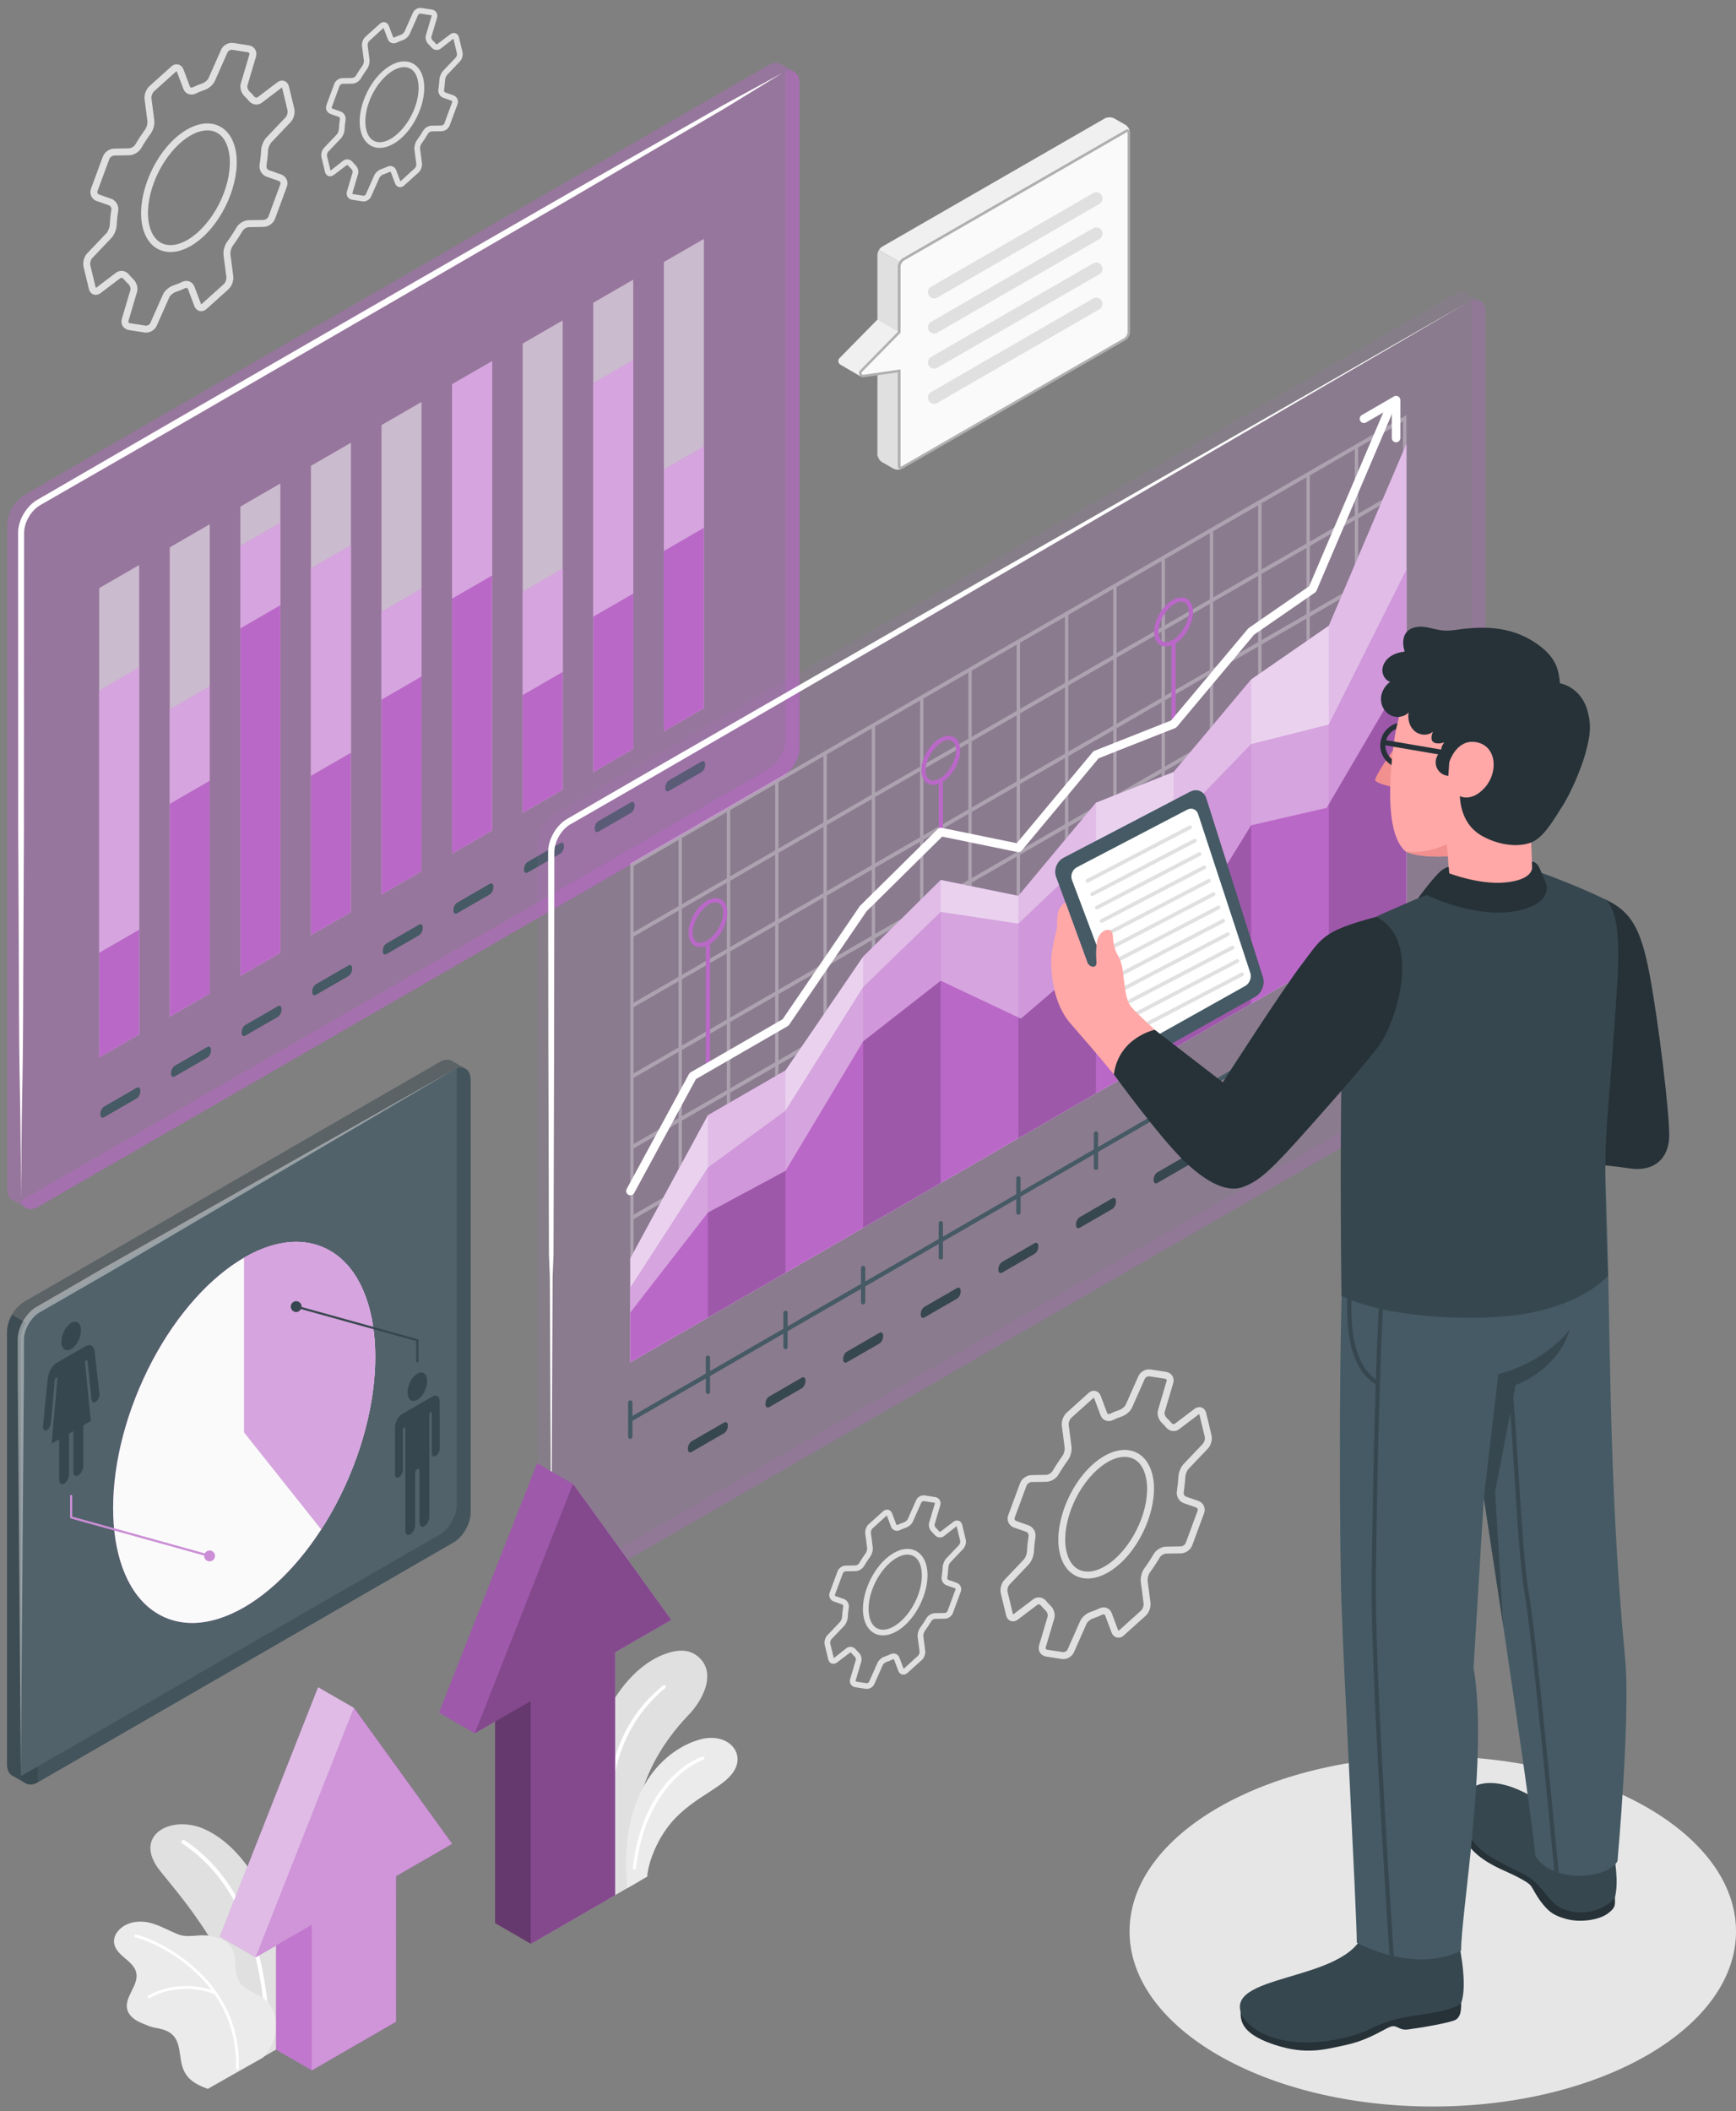 <svg width="190" height="231" viewBox="0 0 190 231" fill="none" xmlns="http://www.w3.org/2000/svg">
<rect x="0" y="0" width="190" height="231" fill="#808080" stroke="none"/>
<path d="M156.813 230.473C175.142 230.473 190.001 221.894 190.001 211.311C190.001 200.729 175.142 192.15 156.813 192.15C138.484 192.15 123.625 200.729 123.625 211.311C123.625 221.894 138.484 230.473 156.813 230.473Z" fill="#E6E6E6"/>
<path d="M15.985 36.391C15.928 36.391 15.871 36.386 15.816 36.378L14.107 36.113C13.826 36.069 13.581 35.913 13.435 35.682C13.29 35.452 13.253 35.164 13.334 34.892L14.27 31.733C14.327 31.54 14.223 31.238 14.044 31.073C13.862 30.906 13.692 30.723 13.534 30.527C13.445 30.418 13.288 30.345 13.148 30.449L11.01 32.067C10.766 32.251 10.481 32.306 10.233 32.217C9.983 32.127 9.799 31.906 9.727 31.609L9.146 29.197C9.03 28.714 9.2 28.08 9.543 27.72L11.643 25.516C11.826 25.324 11.999 24.903 12.013 24.614C12.039 24.07 12.098 23.501 12.19 22.923C12.219 22.739 12.097 22.525 11.929 22.466L10.582 21.994C10.318 21.902 10.108 21.712 9.989 21.461C9.87 21.209 9.858 20.926 9.954 20.663L11.254 17.141C11.435 16.647 11.97 16.267 12.498 16.259L14.126 16.231C14.356 16.227 14.676 16.036 14.798 15.83C15.14 15.249 15.507 14.691 15.887 14.169C16.052 13.943 16.168 13.515 16.133 13.252L15.824 10.861C15.761 10.373 15.989 9.756 16.356 9.427L18.748 7.276C18.973 7.074 19.25 6.996 19.51 7.057C19.768 7.121 19.978 7.319 20.084 7.602L20.779 9.455C20.802 9.516 20.838 9.557 20.887 9.576C20.941 9.599 21.012 9.592 21.079 9.559C21.433 9.387 21.791 9.243 22.142 9.128C22.407 9.041 22.725 8.773 22.822 8.552L24.206 5.429C24.423 4.939 25.008 4.62 25.537 4.702L27.246 4.967C27.527 5.011 27.772 5.168 27.917 5.398C28.062 5.628 28.1 5.916 28.019 6.189L27.083 9.347C27.026 9.54 27.129 9.842 27.308 10.008C27.489 10.173 27.66 10.357 27.819 10.554C27.908 10.665 28.066 10.738 28.204 10.632L30.342 9.014C30.585 8.829 30.869 8.775 31.119 8.864C31.369 8.954 31.553 9.175 31.625 9.472L32.206 11.883C32.322 12.367 32.152 13.001 31.808 13.361L29.709 15.566C29.525 15.758 29.353 16.178 29.339 16.467C29.313 17.019 29.253 17.588 29.163 18.159C29.132 18.343 29.254 18.556 29.423 18.615L30.771 19.087C31.035 19.18 31.246 19.369 31.364 19.621C31.483 19.873 31.495 20.157 31.398 20.42L30.099 23.941C29.916 24.436 29.381 24.815 28.855 24.824L27.227 24.851C26.997 24.855 26.676 25.046 26.554 25.254C26.214 25.831 25.847 26.39 25.465 26.914C25.3 27.14 25.184 27.568 25.219 27.829L25.529 30.221C25.591 30.709 25.363 31.326 24.997 31.654L22.605 33.806C22.38 34.008 22.103 34.089 21.843 34.024C21.584 33.961 21.375 33.762 21.269 33.48L20.574 31.627C20.551 31.566 20.515 31.526 20.466 31.506C20.411 31.483 20.343 31.489 20.275 31.523C19.919 31.695 19.562 31.84 19.213 31.954C18.948 32.04 18.63 32.309 18.53 32.53L17.147 35.652C16.952 36.09 16.465 36.391 15.985 36.391ZM13.296 29.638C13.601 29.638 13.907 29.78 14.125 30.052C14.262 30.221 14.406 30.375 14.558 30.515C14.951 30.877 15.135 31.48 14.997 31.949L14.061 35.107C14.041 35.172 14.048 35.231 14.076 35.277C14.105 35.323 14.156 35.353 14.222 35.363L15.931 35.628C16.123 35.66 16.373 35.524 16.452 35.344L17.836 32.221C18.047 31.745 18.569 31.363 18.976 31.231C19.292 31.128 19.619 30.996 19.943 30.839C20.204 30.713 20.49 30.697 20.747 30.8C20.995 30.9 21.186 31.098 21.284 31.359L21.979 33.212C21.997 33.263 22.019 33.284 22.026 33.287C22.027 33.286 22.056 33.277 22.097 33.24L24.49 31.089C24.671 30.926 24.807 30.558 24.776 30.317L24.466 27.925C24.408 27.474 24.573 26.846 24.852 26.464C25.22 25.96 25.572 25.423 25.901 24.866C26.157 24.432 26.722 24.099 27.214 24.09L28.842 24.063C29.054 24.059 29.314 23.875 29.387 23.676L30.686 20.155C30.713 20.085 30.709 20.009 30.678 19.943C30.647 19.877 30.59 19.826 30.52 19.802L29.171 19.329C28.659 19.15 28.326 18.582 28.412 18.038C28.499 17.495 28.556 16.953 28.581 16.429C28.603 15.96 28.852 15.363 29.16 15.041L31.259 12.837C31.425 12.664 31.524 12.294 31.468 12.062V12.061L30.887 9.649C30.877 9.61 30.866 9.588 30.859 9.579C30.854 9.584 30.831 9.593 30.799 9.617L28.662 11.236C28.213 11.576 27.594 11.486 27.226 11.028C27.092 10.861 26.947 10.705 26.794 10.565C26.401 10.202 26.216 9.599 26.355 9.131L27.291 5.973C27.309 5.908 27.305 5.85 27.276 5.803C27.246 5.757 27.195 5.727 27.128 5.717L25.419 5.452C25.227 5.42 24.978 5.557 24.898 5.737L23.514 8.859C23.304 9.334 22.783 9.716 22.375 9.849C22.058 9.952 21.732 10.084 21.408 10.241C21.144 10.368 20.858 10.382 20.603 10.28C20.355 10.18 20.165 9.982 20.067 9.721L19.372 7.868C19.354 7.817 19.332 7.796 19.326 7.793C19.323 7.794 19.294 7.803 19.254 7.84L16.861 9.991C16.68 10.154 16.544 10.522 16.576 10.763L16.885 13.155C16.943 13.607 16.776 14.234 16.499 14.615C16.132 15.117 15.779 15.655 15.45 16.214C15.194 16.647 14.63 16.981 14.136 16.989L12.508 17.017C12.296 17.02 12.037 17.203 11.965 17.402L10.665 20.924C10.639 20.995 10.642 21.07 10.673 21.136C10.705 21.203 10.761 21.253 10.831 21.278L12.18 21.75C12.691 21.93 13.025 22.497 12.939 23.041C12.851 23.591 12.795 24.133 12.77 24.65C12.747 25.12 12.499 25.717 12.193 26.038L10.092 28.243C9.927 28.416 9.827 28.786 9.884 29.019L10.466 31.43C10.475 31.47 10.487 31.491 10.493 31.5C10.498 31.494 10.521 31.486 10.553 31.462L12.69 29.844C12.873 29.706 13.085 29.638 13.296 29.638ZM18.655 27.575C18.345 27.575 18.045 27.531 17.758 27.442C16.697 27.113 15.934 26.193 15.611 24.852C14.897 21.894 16.499 17.526 19.182 15.114C20.677 13.77 22.284 13.231 23.593 13.638C24.655 13.967 25.417 14.886 25.741 16.228C26.454 19.186 24.852 23.554 22.17 25.966C21.002 27.017 19.764 27.575 18.655 27.575ZM22.691 14.263C21.773 14.263 20.716 14.755 19.69 15.679C17.193 17.924 15.694 21.959 16.349 24.674C16.611 25.761 17.176 26.467 17.983 26.718C19.032 27.042 20.371 26.563 21.663 25.403C24.16 23.158 25.659 19.122 25.004 16.407C24.742 15.32 24.177 14.614 23.37 14.363C23.154 14.296 22.927 14.263 22.691 14.263Z" fill="#E0E0E0"/>
<path d="M39.783 22.038C39.743 22.038 39.703 22.035 39.663 22.029L38.529 21.852C38.325 21.821 38.148 21.707 38.041 21.539C37.936 21.372 37.908 21.163 37.967 20.965L38.589 18.868C38.621 18.761 38.558 18.584 38.457 18.49C38.335 18.378 38.22 18.256 38.112 18.121C38.08 18.081 38.004 18.027 37.938 18.079L36.518 19.154C36.34 19.289 36.129 19.326 35.946 19.262C35.761 19.195 35.624 19.033 35.572 18.816L35.185 17.214C35.104 16.876 35.224 16.43 35.465 16.177L36.858 14.714C36.97 14.597 37.079 14.33 37.088 14.153C37.105 13.788 37.145 13.407 37.207 13.023C37.222 12.929 37.158 12.816 37.072 12.786L36.177 12.472C35.987 12.406 35.835 12.269 35.749 12.088C35.663 11.906 35.654 11.701 35.723 11.511L36.587 9.172C36.717 8.822 37.095 8.553 37.468 8.547L38.549 8.529C38.682 8.526 38.875 8.411 38.945 8.29C39.17 7.908 39.416 7.536 39.672 7.183C39.772 7.046 39.845 6.776 39.825 6.617L39.619 5.029C39.575 4.687 39.735 4.256 39.991 4.025L41.581 2.596C41.745 2.449 41.945 2.39 42.141 2.437C42.332 2.484 42.486 2.629 42.564 2.837L43.025 4.067C43.084 4.121 43.113 4.118 43.142 4.103C43.383 3.987 43.621 3.89 43.856 3.814C44.015 3.762 44.213 3.595 44.27 3.464L45.191 1.39C45.344 1.042 45.751 0.812 46.138 0.872L47.273 1.048C47.477 1.08 47.654 1.195 47.76 1.362C47.865 1.529 47.893 1.739 47.834 1.936L47.213 4.034C47.181 4.141 47.243 4.317 47.346 4.411C47.467 4.523 47.582 4.646 47.69 4.78C47.723 4.82 47.794 4.874 47.864 4.822L49.284 3.747C49.462 3.612 49.67 3.574 49.855 3.639C50.041 3.706 50.178 3.868 50.23 4.085L50.615 5.686C50.698 6.025 50.578 6.47 50.338 6.723L48.943 8.187C48.832 8.304 48.723 8.571 48.714 8.747C48.697 9.113 48.656 9.493 48.597 9.877C48.581 9.972 48.645 10.085 48.73 10.115L49.624 10.429C49.816 10.496 49.968 10.633 50.053 10.816C50.14 10.997 50.148 11.201 50.078 11.391L49.214 13.73C49.086 14.079 48.708 14.348 48.334 14.355L47.253 14.373C47.12 14.375 46.927 14.491 46.856 14.611C46.631 14.993 46.386 15.366 46.13 15.718C46.029 15.856 45.956 16.125 45.977 16.284L46.182 17.872C46.226 18.214 46.066 18.645 45.81 18.876L44.221 20.305C44.056 20.454 43.851 20.509 43.66 20.464C43.469 20.417 43.315 20.271 43.237 20.064L42.776 18.834C42.716 18.779 42.687 18.785 42.659 18.799C42.423 18.913 42.182 19.01 41.946 19.088C41.786 19.14 41.589 19.306 41.531 19.438L40.61 21.512C40.473 21.823 40.126 22.038 39.783 22.038ZM37.999 17.433C38.219 17.433 38.44 17.535 38.596 17.73C38.684 17.84 38.778 17.941 38.877 18.032C39.154 18.287 39.284 18.713 39.186 19.045L38.564 21.142L38.624 21.236L39.758 21.413C39.867 21.427 40 21.352 40.04 21.259L40.96 19.185C41.106 18.854 41.468 18.587 41.752 18.495C41.96 18.427 42.172 18.341 42.386 18.237C42.576 18.146 42.782 18.135 42.97 18.21C43.15 18.283 43.289 18.427 43.36 18.616L43.821 19.846L45.392 18.413C45.497 18.319 45.581 18.09 45.564 17.951L45.358 16.363C45.318 16.05 45.433 15.614 45.625 15.351C45.87 15.014 46.103 14.659 46.318 14.294C46.499 13.989 46.896 13.755 47.242 13.749L48.322 13.731C48.437 13.73 48.589 13.622 48.628 13.514L49.492 11.175C49.507 11.135 49.498 11.102 49.488 11.081C49.481 11.064 49.46 11.032 49.417 11.017L48.522 10.703C48.154 10.575 47.916 10.169 47.98 9.779C48.037 9.418 48.074 9.06 48.091 8.718C48.106 8.394 48.278 7.981 48.491 7.757L49.885 6.293C49.98 6.194 50.042 5.966 50.008 5.834L49.623 4.232L48.239 5.32C47.914 5.566 47.469 5.502 47.203 5.172C47.115 5.062 47.022 4.962 46.923 4.871C46.645 4.616 46.516 4.19 46.614 3.857L47.236 1.76L47.252 1.68L47.176 1.666L46.041 1.489C45.93 1.472 45.8 1.55 45.76 1.643L44.839 3.717C44.694 4.048 44.33 4.314 44.048 4.407C43.84 4.475 43.627 4.561 43.413 4.665C43.224 4.757 43.017 4.766 42.83 4.692C42.65 4.62 42.511 4.476 42.44 4.287L41.979 3.056L40.408 4.489C40.303 4.582 40.219 4.811 40.236 4.95L40.442 6.538C40.482 6.852 40.367 7.287 40.175 7.551C39.93 7.886 39.697 8.242 39.482 8.607C39.301 8.912 38.905 9.146 38.559 9.152L37.478 9.169C37.363 9.171 37.211 9.279 37.171 9.387L36.307 11.726C36.292 11.768 36.303 11.803 36.312 11.82C36.322 11.841 36.342 11.869 36.382 11.883L37.277 12.197C37.644 12.325 37.882 12.731 37.821 13.12C37.763 13.482 37.725 13.839 37.71 14.182C37.693 14.512 37.525 14.916 37.309 15.143L35.915 16.607C35.82 16.707 35.758 16.934 35.79 17.067L36.176 18.669L37.56 17.581C37.693 17.482 37.846 17.433 37.999 17.433ZM41.558 16.183C41.346 16.183 41.14 16.153 40.945 16.092C40.219 15.867 39.699 15.241 39.479 14.328C39 12.344 40.072 9.417 41.869 7.803C42.877 6.897 43.966 6.533 44.856 6.81C45.582 7.035 46.102 7.661 46.322 8.573C46.801 10.557 45.729 13.484 43.933 15.099C43.146 15.807 42.31 16.183 41.558 16.183ZM44.238 7.342C43.644 7.342 42.956 7.663 42.286 8.267C40.642 9.744 39.654 12.397 40.085 14.182C40.253 14.882 40.615 15.337 41.13 15.497C41.804 15.708 42.675 15.393 43.516 14.636C45.16 13.158 46.147 10.504 45.716 8.72C45.547 8.02 45.186 7.566 44.671 7.406C44.534 7.363 44.389 7.342 44.238 7.342Z" fill="#E0E0E0"/>
<path d="M116.375 181.522C116.318 181.522 116.261 181.518 116.206 181.51L114.497 181.245C114.216 181.201 113.971 181.044 113.825 180.814C113.68 180.584 113.643 180.295 113.725 180.023L114.66 176.865C114.717 176.672 114.613 176.369 114.434 176.205C114.253 176.038 114.082 175.854 113.925 175.659C113.836 175.549 113.679 175.477 113.538 175.581L111.4 177.199C111.157 177.383 110.872 177.437 110.624 177.348C110.374 177.258 110.189 177.037 110.118 176.74L109.536 174.328C109.42 173.846 109.59 173.211 109.933 172.852L112.033 170.647C112.216 170.456 112.389 170.035 112.403 169.745C112.429 169.201 112.488 168.632 112.58 168.054C112.609 167.87 112.487 167.657 112.319 167.598L110.971 167.126C110.708 167.033 110.497 166.844 110.378 166.592C110.259 166.34 110.247 166.057 110.343 165.794L111.644 162.272C111.825 161.779 112.36 161.399 112.887 161.39L114.515 161.362C114.746 161.358 115.065 161.167 115.187 160.961C115.53 160.381 115.897 159.822 116.277 159.3C116.442 159.075 116.557 158.646 116.523 158.384L116.213 155.992C116.15 155.504 116.378 154.888 116.746 154.559L119.138 152.407C119.362 152.205 119.64 152.127 119.899 152.188C120.158 152.252 120.367 152.45 120.473 152.733L121.168 154.586C121.191 154.647 121.227 154.687 121.276 154.707C121.33 154.729 121.401 154.723 121.468 154.69C121.822 154.518 122.18 154.373 122.531 154.259C122.795 154.172 123.113 153.904 123.211 153.683L124.595 150.56C124.812 150.07 125.398 149.751 125.925 149.833L127.635 150.098C127.916 150.142 128.161 150.299 128.306 150.529C128.451 150.759 128.489 151.048 128.408 151.32L127.472 154.478C127.415 154.671 127.518 154.973 127.697 155.139C127.878 155.304 128.049 155.488 128.207 155.685C128.297 155.796 128.455 155.868 128.593 155.763L130.73 154.145C130.973 153.96 131.257 153.906 131.507 153.995C131.757 154.085 131.942 154.306 132.013 154.603L132.594 157.014C132.711 157.498 132.541 158.132 132.197 158.492L130.097 160.697C129.914 160.889 129.741 161.309 129.727 161.598C129.701 162.15 129.64 162.718 129.55 163.289C129.52 163.474 129.642 163.687 129.811 163.746L131.159 164.218C131.423 164.311 131.634 164.501 131.752 164.752C131.871 165.004 131.883 165.288 131.786 165.551L130.487 169.072C130.304 169.566 129.769 169.946 129.242 169.954L127.614 169.982C127.385 169.986 127.064 170.177 126.942 170.385C126.602 170.962 126.235 171.521 125.852 172.045C125.687 172.271 125.572 172.699 125.606 172.96L125.916 175.352C125.979 175.84 125.751 176.457 125.385 176.785L122.992 178.937C122.767 179.139 122.491 179.22 122.23 179.155C121.971 179.092 121.762 178.893 121.656 178.611L120.961 176.758C120.938 176.697 120.902 176.656 120.853 176.637C120.797 176.614 120.73 176.62 120.661 176.654C120.305 176.826 119.949 176.97 119.599 177.085C119.335 177.171 119.016 177.44 118.917 177.661L117.534 180.783C117.343 181.221 116.855 181.522 116.375 181.522ZM113.686 174.77C113.992 174.77 114.297 174.912 114.515 175.183C114.652 175.352 114.796 175.506 114.948 175.646C115.341 176.008 115.525 176.61 115.387 177.08L114.451 180.238C114.432 180.303 114.438 180.361 114.466 180.408C114.495 180.454 114.547 180.484 114.612 180.494L116.321 180.759C116.513 180.79 116.763 180.654 116.842 180.475L118.226 177.352C118.437 176.876 118.959 176.494 119.366 176.362C119.682 176.258 120.009 176.127 120.333 175.97C120.595 175.844 120.88 175.828 121.137 175.931C121.385 176.031 121.576 176.229 121.674 176.49L122.369 178.342C122.387 178.394 122.409 178.415 122.416 178.418C122.417 178.417 122.447 178.408 122.487 178.371L124.88 176.22C125.06 176.057 125.196 175.688 125.165 175.447L124.856 173.056C124.797 172.605 124.962 171.977 125.241 171.596C125.609 171.092 125.962 170.554 126.29 169.998C126.547 169.564 127.111 169.23 127.604 169.222L129.231 169.194C129.444 169.191 129.704 169.007 129.776 168.808L131.076 165.287C131.102 165.217 131.099 165.141 131.067 165.075C131.036 165.009 130.98 164.958 130.91 164.934L129.561 164.462C129.048 164.282 128.716 163.714 128.802 163.17C128.889 162.627 128.946 162.085 128.972 161.561C128.993 161.092 129.242 160.495 129.55 160.173L131.649 157.969C131.814 157.795 131.914 157.426 131.857 157.194L131.276 154.782C131.266 154.742 131.255 154.721 131.248 154.712C131.243 154.717 131.22 154.726 131.188 154.751L129.051 156.369C128.602 156.709 127.984 156.619 127.615 156.161C127.482 155.994 127.336 155.838 127.184 155.698C126.79 155.335 126.605 154.732 126.745 154.264L127.68 151.106C127.699 151.041 127.694 150.982 127.665 150.937C127.635 150.89 127.585 150.86 127.518 150.85L125.809 150.585C125.617 150.553 125.367 150.691 125.288 150.87L123.904 153.993C123.694 154.467 123.172 154.849 122.765 154.982C122.447 155.086 122.121 155.218 121.798 155.374C121.534 155.502 121.247 155.516 120.993 155.413C120.745 155.314 120.555 155.115 120.456 154.854L119.761 153.002C119.743 152.95 119.721 152.93 119.715 152.927C119.713 152.928 119.684 152.936 119.644 152.973L117.251 155.125C117.07 155.288 116.933 155.655 116.965 155.897L117.274 158.289C117.332 158.74 117.166 159.368 116.888 159.749C116.522 160.251 116.169 160.789 115.839 161.348C115.584 161.781 115.019 162.115 114.526 162.123L112.898 162.151C112.686 162.154 112.427 162.338 112.354 162.536L111.053 166.059C111.028 166.129 111.031 166.204 111.062 166.27C111.093 166.337 111.149 166.387 111.22 166.412L112.568 166.884C113.08 167.064 113.413 167.631 113.328 168.175C113.24 168.725 113.183 169.267 113.158 169.784C113.136 170.255 112.888 170.851 112.581 171.172L110.481 173.377C110.316 173.551 110.216 173.92 110.272 174.153L110.854 176.565C110.863 176.604 110.875 176.625 110.882 176.634C110.887 176.629 110.909 176.62 110.941 176.596L113.079 174.977C113.263 174.837 113.475 174.77 113.686 174.77ZM119.046 172.706C118.735 172.706 118.435 172.662 118.149 172.573C117.088 172.244 116.326 171.324 116.002 169.983C115.288 167.025 116.891 162.657 119.573 160.246C121.068 158.901 122.675 158.363 123.985 158.769C125.046 159.098 125.808 160.018 126.132 161.36C126.845 164.317 125.243 168.686 122.562 171.097C121.392 172.147 120.155 172.706 119.046 172.706ZM123.081 159.394C122.164 159.394 121.106 159.886 120.08 160.81C117.583 163.055 116.084 167.09 116.739 169.805C117.001 170.891 117.567 171.598 118.373 171.849C119.422 172.173 120.762 171.694 122.053 170.534C124.55 168.289 126.049 164.253 125.394 161.538C125.132 160.451 124.567 159.745 123.76 159.494C123.544 159.427 123.317 159.394 123.081 159.394Z" fill="#E0E0E0"/>
<path d="M94.862 184.784C94.822 184.784 94.782 184.781 94.742 184.774L93.608 184.598C93.404 184.567 93.226 184.453 93.12 184.285C93.014 184.118 92.987 183.909 93.046 183.711L93.667 181.613C93.7 181.507 93.637 181.33 93.535 181.236C93.413 181.124 93.298 181.001 93.19 180.867C93.158 180.827 93.082 180.773 93.016 180.825L91.596 181.9C91.418 182.034 91.207 182.072 91.024 182.008C90.839 181.941 90.703 181.779 90.65 181.562L90.264 179.96C90.182 179.622 90.302 179.176 90.543 178.923L91.937 177.459C92.049 177.343 92.158 177.076 92.167 176.899C92.184 176.533 92.224 176.153 92.286 175.769C92.3 175.675 92.237 175.562 92.152 175.532L91.257 175.218C91.066 175.151 90.914 175.015 90.828 174.834C90.742 174.652 90.733 174.447 90.802 174.257L91.667 171.917C91.796 171.567 92.174 171.299 92.547 171.293L93.628 171.274C93.761 171.272 93.954 171.157 94.025 171.036C94.25 170.654 94.495 170.282 94.751 169.929C94.852 169.791 94.925 169.522 94.904 169.363L94.698 167.775C94.654 167.433 94.814 167.002 95.07 166.771L96.66 165.342C96.824 165.194 97.024 165.136 97.22 165.183C97.411 165.23 97.565 165.375 97.643 165.582L98.104 166.813C98.163 166.866 98.192 166.863 98.221 166.848C98.462 166.732 98.7 166.636 98.935 166.559C99.094 166.507 99.292 166.34 99.349 166.209L100.27 164.135C100.423 163.786 100.83 163.556 101.217 163.617L102.352 163.794C102.556 163.826 102.733 163.94 102.839 164.108C102.944 164.274 102.972 164.484 102.913 164.681L102.292 166.779C102.26 166.885 102.323 167.062 102.424 167.156C102.546 167.268 102.661 167.391 102.769 167.526C102.802 167.565 102.873 167.619 102.943 167.568L104.363 166.492C104.541 166.357 104.749 166.319 104.935 166.385C105.12 166.451 105.257 166.613 105.309 166.83L105.695 168.432C105.777 168.77 105.657 169.216 105.417 169.468L104.022 170.932C103.911 171.049 103.802 171.316 103.794 171.492C103.776 171.858 103.736 172.237 103.676 172.622C103.66 172.717 103.724 172.83 103.809 172.859L104.704 173.173C104.895 173.24 105.047 173.378 105.133 173.56C105.218 173.741 105.227 173.946 105.157 174.135L104.293 176.474C104.166 176.824 103.786 177.092 103.413 177.099L102.332 177.117C102.199 177.119 102.006 177.235 101.936 177.356C101.711 177.738 101.465 178.11 101.209 178.462C101.109 178.6 101.036 178.869 101.056 179.028L101.262 180.616C101.306 180.958 101.146 181.39 100.89 181.621L99.301 183.05C99.135 183.198 98.93 183.254 98.74 183.208C98.548 183.161 98.395 183.015 98.317 182.809L97.856 181.579C97.795 181.523 97.767 181.529 97.739 181.543C97.502 181.658 97.262 181.754 97.025 181.832C96.865 181.884 96.669 182.051 96.611 182.182L95.69 184.256C95.552 184.569 95.204 184.784 94.862 184.784ZM93.078 180.179C93.298 180.179 93.518 180.281 93.675 180.476C93.763 180.586 93.856 180.686 93.956 180.778C94.233 181.032 94.362 181.459 94.264 181.791L93.643 183.888L93.703 183.982L94.838 184.159C94.947 184.172 95.079 184.098 95.119 184.005L96.04 181.931C96.185 181.6 96.548 181.333 96.831 181.241C97.04 181.173 97.252 181.087 97.466 180.983C97.656 180.891 97.862 180.881 98.05 180.956C98.23 181.029 98.369 181.173 98.439 181.361L98.9 182.591L100.472 181.159C100.576 181.065 100.66 180.837 100.643 180.698L100.437 179.11C100.397 178.796 100.512 178.361 100.704 178.097C100.949 177.761 101.182 177.405 101.398 177.04C101.578 176.735 101.975 176.501 102.321 176.496L103.402 176.478C103.517 176.476 103.669 176.368 103.707 176.261L104.571 173.921C104.586 173.882 104.578 173.848 104.568 173.827C104.56 173.81 104.539 173.779 104.496 173.764L103.601 173.45C103.234 173.321 102.996 172.915 103.059 172.525C103.116 172.164 103.153 171.807 103.17 171.464C103.185 171.14 103.357 170.727 103.57 170.504L104.964 169.04C105.059 168.94 105.12 168.713 105.088 168.58V168.58L104.702 166.978L103.318 168.066C102.993 168.312 102.549 168.248 102.283 167.918C102.194 167.808 102.101 167.708 102.002 167.617C101.724 167.362 101.595 166.936 101.693 166.604L102.314 164.506L102.33 164.426L102.255 164.412L101.12 164.236C101.008 164.219 100.879 164.297 100.838 164.389L99.918 166.464C99.772 166.794 99.41 167.061 99.127 167.154C98.918 167.222 98.706 167.307 98.491 167.411C98.303 167.503 98.096 167.512 97.909 167.438C97.728 167.366 97.59 167.222 97.519 167.033L97.058 165.803L95.486 167.236C95.382 167.329 95.298 167.558 95.315 167.696L95.52 169.285C95.561 169.599 95.446 170.034 95.254 170.298C95.009 170.633 94.776 170.989 94.56 171.354C94.38 171.659 93.984 171.892 93.638 171.899L92.556 171.916C92.441 171.918 92.29 172.026 92.249 172.134L91.386 174.473C91.371 174.515 91.382 174.55 91.39 174.568C91.4 174.589 91.42 174.616 91.46 174.631L92.356 174.945C92.723 175.073 92.961 175.479 92.9 175.868C92.841 176.229 92.804 176.587 92.788 176.93C92.772 177.26 92.604 177.664 92.388 177.891L90.993 179.355C90.898 179.455 90.837 179.682 90.868 179.815L91.255 181.417L92.639 180.329C92.772 180.228 92.924 180.179 93.078 180.179ZM96.637 178.929C96.424 178.929 96.219 178.899 96.024 178.838C95.298 178.613 94.778 177.987 94.558 177.075C94.079 175.091 95.151 172.163 96.947 170.55C97.956 169.643 99.044 169.28 99.935 169.556C100.661 169.782 101.181 170.408 101.401 171.32C101.88 173.303 100.808 176.231 99.012 177.845C98.224 178.553 97.388 178.929 96.637 178.929ZM99.316 170.088C98.722 170.088 98.035 170.41 97.365 171.013C95.721 172.49 94.733 175.144 95.163 176.929C95.332 177.629 95.694 178.084 96.209 178.243C96.883 178.453 97.754 178.139 98.595 177.382C100.238 175.904 101.225 173.25 100.795 171.466C100.626 170.766 100.265 170.311 99.75 170.152C99.613 170.108 99.467 170.088 99.316 170.088Z" fill="#E0E0E0"/>
<path opacity="0.4" d="M87.499 9.068C87.499 8.459 87.279 8.037 86.928 7.847V7.843L85.459 7.004L85.456 7.006C85.115 6.797 84.641 6.818 84.113 7.122L2.667 54.148C1.632 54.746 0.793 56.199 0.793 57.394V130.084C0.793 130.686 1.007 131.106 1.351 131.3V131.302L2.853 132.16C3.192 132.356 3.662 132.329 4.18 132.03L85.628 85.005C86.663 84.407 87.502 82.954 87.502 81.759L87.499 9.068Z" fill="#BA68C8"/>
<path opacity="0.4" d="M87.502 9.07V81.761C87.502 82.954 86.667 84.409 85.63 85.005L4.18 132.03C3.263 132.562 2.496 132.236 2.34 131.318C2.445 131.286 2.555 131.231 2.67 131.167L84.12 84.142C85.153 83.546 85.992 82.096 85.992 80.898V8.207C85.992 8.07 85.983 7.946 85.96 7.831C86.837 7.505 87.502 8.005 87.502 9.07Z" fill="#BA68C8"/>
<path d="M85.627 7.986L79.357 11.834L62.769 21.54L42.355 33.37L18.887 46.937L8.661 52.818L6.105 54.288L4.826 55.024C4.624 55.144 4.377 55.274 4.211 55.386C4.031 55.509 3.862 55.654 3.706 55.817C3.096 56.47 2.659 57.369 2.636 58.236L2.631 61.182L2.618 90.954L2.549 106.033C2.512 121.762 2.404 115.219 2.308 130.948C2.21 115.219 2.102 121.762 2.066 106.033L1.996 90.954L1.983 61.182L1.98 58.23C2.019 57.123 2.512 56.143 3.226 55.361C3.41 55.167 3.615 54.99 3.841 54.835C4.083 54.674 4.274 54.578 4.494 54.447L5.77 53.708L8.321 52.229L18.528 46.314L42.012 32.775L62.464 21.011L79.165 11.499L85.627 7.986Z" fill="white"/>
<g opacity="0.5">
<path d="M15.233 113.169L10.855 115.697V64.347L15.233 61.819V113.169Z" fill="white"/>
<path d="M22.955 108.709L18.578 111.237V59.887L22.955 57.359V108.709Z" fill="white"/>
<path d="M30.686 104.249L26.309 106.776V55.426L30.686 52.899V104.249Z" fill="white"/>
<path d="M38.409 99.79L34.031 102.317V50.967L38.409 48.44V99.79Z" fill="white"/>
<path d="M46.135 95.329L41.758 97.856V46.506L46.135 43.978V95.329Z" fill="white"/>
<path d="M53.858 90.869L49.48 93.396V42.045L53.858 39.519V90.869Z" fill="white"/>
<path d="M61.584 86.409L57.207 88.936V37.586L61.584 35.059V86.409Z" fill="white"/>
<path d="M69.307 81.948L64.93 84.475V33.125L69.307 30.598V81.948Z" fill="white"/>
<path d="M77.037 77.487L72.66 80.015V28.665L77.037 26.138V77.487Z" fill="white"/>
</g>
<path d="M14.954 119.015L11.395 121.07C11.17 121.2 10.988 121.547 10.988 121.846V121.927C10.988 122.226 11.17 122.364 11.395 122.235L14.954 120.18C15.178 120.05 15.36 119.703 15.36 119.404V119.323C15.36 119.024 15.178 118.886 14.954 119.015Z" fill="#455A64"/>
<path d="M22.684 114.554L19.125 116.608C18.901 116.738 18.719 117.085 18.719 117.385V117.465C18.719 117.764 18.901 117.902 19.125 117.773L22.684 115.718C22.909 115.588 23.09 115.241 23.09 114.942V114.861C23.09 114.562 22.908 114.424 22.684 114.554Z" fill="#455A64"/>
<path d="M30.411 110.09L26.852 112.145C26.627 112.275 26.445 112.622 26.445 112.921V113.002C26.445 113.301 26.627 113.439 26.852 113.309L30.411 111.254C30.635 111.125 30.817 110.777 30.817 110.478V110.397C30.817 110.099 30.635 109.961 30.411 110.09Z" fill="#455A64"/>
<path d="M38.137 105.628L34.578 107.683C34.354 107.812 34.172 108.16 34.172 108.459V108.539C34.172 108.839 34.354 108.976 34.578 108.847L38.137 106.792C38.362 106.663 38.544 106.315 38.544 106.016V105.935C38.544 105.636 38.362 105.498 38.137 105.628Z" fill="#455A64"/>
<path d="M45.864 101.166L42.305 103.221C42.08 103.35 41.898 103.698 41.898 103.997V104.078C41.898 104.377 42.08 104.514 42.305 104.385L45.864 102.33C46.088 102.201 46.27 101.853 46.27 101.554V101.473C46.27 101.174 46.088 101.036 45.864 101.166Z" fill="#455A64"/>
<path d="M53.594 96.703L50.035 98.758C49.811 98.887 49.629 99.235 49.629 99.534V99.615C49.629 99.914 49.811 100.051 50.035 99.921L53.594 97.867C53.819 97.737 54.001 97.389 54.001 97.091V97.01C54.001 96.711 53.819 96.574 53.594 96.703Z" fill="#455A64"/>
<path d="M61.321 92.241L57.762 94.296C57.537 94.425 57.355 94.773 57.355 95.072V95.153C57.355 95.452 57.537 95.59 57.762 95.46L61.321 93.405C61.545 93.276 61.727 92.928 61.727 92.629V92.548C61.727 92.249 61.545 92.112 61.321 92.241Z" fill="#455A64"/>
<path d="M69.055 87.778L65.496 89.833C65.272 89.962 65.09 90.31 65.09 90.609V90.69C65.09 90.989 65.272 91.127 65.496 90.997L69.055 88.942C69.28 88.813 69.462 88.465 69.462 88.166V88.085C69.462 87.786 69.28 87.649 69.055 87.778Z" fill="#455A64"/>
<path d="M76.778 83.317L73.219 85.371C72.994 85.501 72.812 85.849 72.812 86.148V86.228C72.812 86.527 72.994 86.665 73.219 86.535L76.778 84.48C77.002 84.351 77.184 84.003 77.184 83.704V83.623C77.184 83.324 77.002 83.187 76.778 83.317Z" fill="#455A64"/>
<path d="M10.855 104.229L15.233 101.702V113.17L10.855 115.698V104.229Z" fill="#BA68C8"/>
<path d="M18.578 87.938L22.955 85.41V108.709L18.578 111.237V87.938Z" fill="#BA68C8"/>
<path d="M26.309 68.733L30.686 66.205V104.25L26.309 106.777V68.733Z" fill="#BA68C8"/>
<path d="M34.031 84.87L38.409 82.343V99.79L34.031 102.317V84.87Z" fill="#BA68C8"/>
<path d="M41.758 76.531L46.135 74.004V95.328L41.758 97.855V76.531Z" fill="#BA68C8"/>
<path d="M49.48 65.483L53.858 62.955V90.868L49.48 93.395V65.483Z" fill="#BA68C8"/>
<path d="M57.207 76.033L61.584 73.506V86.409L57.207 88.936V76.033Z" fill="#BA68C8"/>
<path d="M64.93 67.456L69.307 64.929V81.948L64.93 84.475V67.456Z" fill="#BA68C8"/>
<path d="M72.66 60.265L77.037 57.738V77.487L72.66 80.015V60.265Z" fill="#BA68C8"/>
<path d="M10.855 75.559L15.233 73.031V101.702L10.855 104.229V75.559Z" fill="#BA68C8"/>
<path d="M18.578 77.615L22.955 75.088V85.41L18.578 87.938V77.615Z" fill="#BA68C8"/>
<path d="M26.309 59.727L30.686 57.199V66.207L26.309 68.734V59.727Z" fill="#BA68C8"/>
<path d="M34.031 62.178L38.409 59.651V82.343L34.031 84.871V62.178Z" fill="#BA68C8"/>
<path d="M41.758 66.938L46.135 64.41V74.006L41.758 76.533V66.938Z" fill="#BA68C8"/>
<path d="M49.48 42.045L53.858 39.519V62.955L49.48 65.483V42.045Z" fill="#BA68C8"/>
<path d="M57.207 64.742L61.584 62.215V73.505L57.207 76.032V64.742Z" fill="#BA68C8"/>
<path d="M64.93 41.928L69.307 39.4V64.93L64.93 67.457V41.928Z" fill="#BA68C8"/>
<path d="M72.66 51.379L77.037 48.852V57.739L72.66 60.266V51.379Z" fill="#BA68C8"/>
<g opacity="0.4">
<path d="M10.855 75.559L15.233 73.031V101.702L10.855 104.229V75.559Z" fill="white"/>
<path d="M18.578 77.615L22.955 75.088V85.41L18.578 87.938V77.615Z" fill="white"/>
<path d="M26.309 59.727L30.686 57.199V66.207L26.309 68.734V59.727Z" fill="white"/>
<path d="M34.031 62.178L38.409 59.651V82.343L34.031 84.871V62.178Z" fill="white"/>
<path d="M41.758 66.938L46.135 64.41V74.006L41.758 76.533V66.938Z" fill="white"/>
<path d="M49.48 42.045L53.858 39.519V62.955L49.48 65.483V42.045Z" fill="white"/>
<path d="M57.207 64.742L61.584 62.215V73.505L57.207 76.032V64.742Z" fill="white"/>
<path d="M64.93 41.928L69.307 39.4V64.93L64.93 67.457V41.928Z" fill="white"/>
<path d="M72.66 51.379L77.037 48.852V57.739L72.66 60.266V51.379Z" fill="white"/>
</g>
<path d="M50.633 116.82C50.671 116.827 50.707 116.836 50.743 116.846C50.707 116.836 50.672 116.827 50.633 116.82Z" fill="#455A64"/>
<path d="M2.469 194.726C2.453 194.697 2.436 194.67 2.422 194.639C2.435 194.67 2.453 194.697 2.469 194.726Z" fill="#455A64"/>
<path d="M2.878 195.142C2.847 195.126 2.818 195.11 2.789 195.091C2.817 195.11 2.847 195.126 2.878 195.142Z" fill="#455A64"/>
<path d="M3.798 195.155C3.755 195.171 3.714 195.177 3.672 195.188C3.714 195.177 3.754 195.171 3.798 195.155Z" fill="#455A64"/>
<path d="M3.46 195.234C3.416 195.238 3.375 195.237 3.332 195.237C3.375 195.237 3.416 195.239 3.46 195.234Z" fill="#455A64"/>
<path d="M2.647 194.973C2.623 194.95 2.6 194.927 2.578 194.901C2.599 194.927 2.623 194.95 2.647 194.973Z" fill="#455A64"/>
<path d="M3.153 195.229C3.115 195.223 3.079 195.213 3.043 195.203C3.079 195.214 3.115 195.224 3.153 195.229Z" fill="#455A64"/>
<path d="M2.343 194.39C2.336 194.362 2.326 194.338 2.32 194.309C2.326 194.339 2.336 194.362 2.343 194.39Z" fill="#455A64"/>
<path d="M51.507 165.51C51.507 166.256 51.182 167.1 50.688 167.776C51.183 167.1 51.509 166.256 51.509 165.512L51.507 118.14C51.507 118.122 51.503 118.107 51.502 118.089C51.503 118.107 51.507 118.122 51.507 118.14V165.51Z" fill="#455A64"/>
<path d="M51.438 117.626C51.449 117.668 51.464 117.705 51.471 117.749C51.463 117.705 51.448 117.668 51.438 117.626Z" fill="#455A64"/>
<path opacity="0.9" d="M2.791 195.09C2.74 195.057 2.693 195.017 2.648 194.973C2.693 195.017 2.74 195.057 2.791 195.09Z" fill="#37474F"/>
<path opacity="0.9" d="M51.473 117.75C51.492 117.855 51.501 117.97 51.504 118.09C51.501 117.969 51.492 117.855 51.473 117.75Z" fill="#37474F"/>
<path opacity="0.9" d="M49.636 168.758L4.153 194.991L49.635 168.76C50.026 168.533 50.388 168.185 50.688 167.776C50.388 168.185 50.026 168.533 49.636 168.758Z" fill="#37474F"/>
<path opacity="0.9" d="M3.044 195.203C2.986 195.187 2.931 195.167 2.879 195.141C2.931 195.167 2.986 195.187 3.044 195.203Z" fill="#37474F"/>
<path opacity="0.9" d="M3.334 195.237C3.272 195.238 3.21 195.237 3.152 195.229C3.211 195.237 3.272 195.239 3.334 195.237Z" fill="#37474F"/>
<path opacity="0.9" d="M51.375 117.419C51.403 117.483 51.422 117.555 51.441 117.627C51.422 117.555 51.402 117.483 51.375 117.419Z" fill="#37474F"/>
<path opacity="0.9" d="M50.102 116.866C50.178 116.844 50.254 116.825 50.327 116.817C50.254 116.825 50.178 116.844 50.102 116.866Z" fill="#37474F"/>
<path opacity="0.9" d="M2.419 194.639C2.386 194.563 2.361 194.478 2.34 194.39C2.361 194.479 2.386 194.563 2.419 194.639Z" fill="#37474F"/>
<path opacity="0.9" d="M50.746 116.848C50.802 116.863 50.855 116.883 50.906 116.908C50.855 116.883 50.802 116.863 50.746 116.848Z" fill="#37474F"/>
<path opacity="0.9" d="M50.445 116.812C50.51 116.811 50.574 116.812 50.634 116.822C50.574 116.812 50.511 116.81 50.445 116.812Z" fill="#37474F"/>
<path opacity="0.9" d="M51.004 116.964C51.05 116.995 51.093 117.031 51.134 117.071C51.093 117.031 51.05 116.995 51.004 116.964Z" fill="#37474F"/>
<path opacity="0.9" d="M2.309 194.284C2.31 194.293 2.314 194.3 2.316 194.309C2.314 194.301 2.314 194.29 2.313 194.281C2.312 194.283 2.31 194.284 2.309 194.284Z" fill="#37474F"/>
<path opacity="0.9" d="M49.969 116.902C49.969 116.903 49.969 116.905 49.969 116.907C49.978 116.904 49.987 116.898 49.996 116.895C49.986 116.898 49.978 116.898 49.969 116.902Z" fill="#37474F"/>
<path opacity="0.8" d="M51.5 118.089C51.497 117.969 51.489 117.855 51.469 117.75C51.461 117.706 51.446 117.669 51.435 117.627C51.416 117.555 51.397 117.482 51.369 117.419C51.352 117.38 51.33 117.346 51.31 117.31C51.28 117.255 51.248 117.202 51.211 117.156C51.186 117.125 51.158 117.099 51.13 117.072C51.089 117.032 51.046 116.995 51 116.964C50.968 116.943 50.936 116.925 50.902 116.909C50.851 116.884 50.797 116.864 50.742 116.848C50.706 116.838 50.67 116.828 50.632 116.822C50.571 116.813 50.507 116.812 50.443 116.813C50.404 116.814 50.366 116.812 50.325 116.817C50.252 116.825 50.176 116.845 50.1 116.866C50.062 116.877 50.026 116.882 49.988 116.895C49.98 116.898 49.972 116.904 49.963 116.907C49.855 116.947 49.745 116.994 49.632 117.06L4.151 143.294C3.116 143.892 2.277 145.344 2.277 146.54V193.911C2.277 194.045 2.291 194.168 2.312 194.284C2.313 194.293 2.313 194.302 2.314 194.31C2.319 194.34 2.329 194.363 2.337 194.391C2.358 194.48 2.382 194.565 2.416 194.641C2.429 194.672 2.447 194.699 2.463 194.728C2.497 194.791 2.533 194.851 2.575 194.903C2.597 194.929 2.621 194.951 2.644 194.975C2.688 195.019 2.735 195.058 2.787 195.092C2.815 195.111 2.845 195.128 2.876 195.143C2.927 195.169 2.983 195.189 3.04 195.205C3.076 195.215 3.112 195.225 3.15 195.231C3.208 195.24 3.27 195.241 3.332 195.24C3.374 195.239 3.416 195.241 3.46 195.236C3.527 195.228 3.598 195.209 3.668 195.19C3.71 195.179 3.751 195.172 3.794 195.157C3.91 195.116 4.029 195.063 4.151 194.993L49.633 168.76C50.023 168.534 50.386 168.187 50.686 167.778C51.181 167.102 51.505 166.259 51.505 165.512V118.141C51.505 118.122 51.501 118.108 51.5 118.089Z" fill="#455A64"/>
<path opacity="0.5" d="M50.934 116.921V116.916L49.465 116.077C49.316 115.989 49.143 115.942 48.952 115.942C48.705 115.942 48.42 116.021 48.122 116.194L2.638 142.428C2.116 142.731 1.645 143.249 1.305 143.841L2.82 144.713C3.156 144.116 3.632 143.598 4.153 143.296L49.633 117.061C49.744 116.996 49.856 116.944 49.964 116.907C49.987 117.019 49.996 117.141 49.996 117.28V164.648C49.996 165.847 49.157 167.297 48.127 167.898L4.153 193.256V194.991L49.633 168.756C50.668 168.159 51.507 166.709 51.507 165.51V118.142C51.507 117.531 51.288 117.107 50.934 116.921Z" fill="#37474F"/>
<path opacity="0.9" d="M4.155 193.256V194.99C3.857 195.163 3.567 195.247 3.316 195.247C3.134 195.247 2.971 195.205 2.826 195.121L1.325 194.263C0.98 194.067 0.77 193.648 0.77 193.046V145.674C0.77 145.081 0.975 144.424 1.306 143.841L2.821 144.713C2.486 145.291 2.28 145.944 2.28 146.541V193.908C2.28 194.044 2.294 194.165 2.312 194.282C2.42 194.245 2.527 194.193 2.639 194.128L4.155 193.256Z" fill="#37474F"/>
<path opacity="0.4" d="M49.635 117.061L11.932 139.22L7.011 142.051L4.551 143.466C3.758 143.861 3.211 144.582 2.871 145.391C2.705 145.799 2.612 146.209 2.621 146.645L2.62 148.064L2.616 150.903L2.28 193.911L1.943 150.903L1.94 148.064L1.938 146.645C1.926 146.134 2.043 145.6 2.234 145.134C2.423 144.66 2.689 144.222 3.015 143.828C3.18 143.632 3.364 143.45 3.565 143.283C3.767 143.118 4.01 142.976 4.203 142.866L6.66 141.442L11.572 138.596L49.635 117.061Z" fill="white"/>
<path d="M38.191 161.6C42.954 150.409 41.682 139.153 35.351 136.459C29.02 133.764 20.026 140.652 15.264 151.843C10.501 163.034 11.773 174.291 18.105 176.985C24.436 179.679 33.429 172.791 38.191 161.6Z" fill="#BA68C8"/>
<path d="M38.191 161.6C42.954 150.409 41.682 139.153 35.351 136.459C29.02 133.764 20.026 140.652 15.264 151.843C10.501 163.034 11.773 174.291 18.105 176.985C24.436 179.679 33.429 172.791 38.191 161.6Z" fill="#FAFAFA"/>
<path d="M35.151 167.32C38.734 161.774 41.063 154.794 41.063 148.433C41.063 137.87 34.641 133.016 26.719 137.59L26.719 156.714L35.151 167.32Z" fill="#BA68C8"/>
<path opacity="0.4" d="M35.151 167.32C38.734 161.774 41.063 154.794 41.063 148.433C41.063 137.87 34.641 133.016 26.719 137.59L26.719 156.714L35.151 167.32Z" fill="white"/>
<path d="M10.874 152.467C10.783 151.655 10.515 149.269 10.357 147.862C10.288 147.246 9.867 147.001 9.37 147.288L9.104 147.441L6.478 148.957L6.211 149.111C5.715 149.398 5.294 150.129 5.225 150.824L4.708 156.026C4.676 156.342 4.812 156.561 5.032 156.504C5.284 156.439 5.527 156.072 5.563 155.717L6.005 150.969C6.015 150.874 6.072 150.773 6.14 150.734C6.222 150.686 6.286 150.746 6.275 150.861L5.653 157.948L6.478 157.471V161.914C6.478 162.31 6.719 162.493 7.017 162.321C7.314 162.149 7.555 161.688 7.555 161.292V156.849L8.027 156.577V161.019C8.027 161.416 8.268 161.598 8.566 161.426C8.863 161.254 9.104 160.794 9.104 160.397V155.955L9.93 155.478L9.307 149.11C9.297 149.008 9.36 148.875 9.443 148.827C9.511 148.788 9.569 148.822 9.578 148.906L10.02 153.144C10.055 153.458 10.298 153.545 10.551 153.319C10.769 153.122 10.905 152.747 10.874 152.467Z" fill="#37474F"/>
<path d="M6.719 146.789C6.719 146 7.199 145.082 7.791 144.74C8.383 144.398 8.864 144.761 8.864 145.551C8.864 146.34 8.384 147.258 7.791 147.599C7.199 147.942 6.719 147.579 6.719 146.789Z" fill="#37474F"/>
<path d="M44.605 152.34C44.605 151.55 45.085 150.633 45.678 150.291C46.27 149.949 46.75 150.312 46.75 151.101C46.75 151.891 46.271 152.809 45.678 153.15C45.085 153.492 44.605 153.129 44.605 152.34Z" fill="#37474F"/>
<path d="M47.255 152.839L46.989 152.993L44.363 154.508L44.096 154.662L44.004 154.715C43.577 154.962 43.23 155.624 43.23 156.195V161.294C43.23 161.613 43.425 161.759 43.663 161.621C43.903 161.483 44.096 161.113 44.096 160.794V156.422C44.096 156.324 44.156 156.21 44.229 156.168C44.303 156.125 44.363 156.171 44.363 156.269V160.185V167.466C44.363 167.863 44.604 168.045 44.901 167.873C45.199 167.701 45.44 167.241 45.44 166.844V161.168C45.44 160.994 45.545 160.792 45.676 160.717C45.806 160.642 45.912 160.722 45.912 160.896V166.572C45.912 166.968 46.153 167.151 46.45 166.979C46.748 166.807 46.989 166.346 46.989 165.95V158.669V154.752C46.989 154.654 47.048 154.54 47.122 154.497C47.195 154.455 47.255 154.5 47.255 154.598V158.969C47.255 159.288 47.449 159.435 47.688 159.296C47.927 159.158 48.121 158.788 48.121 158.469V153.37C48.121 152.8 47.774 152.538 47.347 152.784L47.255 152.839Z" fill="#37474F"/>
<path d="M22.939 169.639C22.71 169.639 22.517 169.772 22.419 169.963L7.905 165.934V163.668C7.905 163.603 7.853 163.551 7.789 163.551C7.724 163.551 7.672 163.603 7.672 163.668V166.023C7.672 166.076 7.707 166.122 7.758 166.136L22.355 170.188C22.354 170.203 22.346 170.216 22.346 170.231C22.346 170.559 22.611 170.823 22.938 170.823C23.265 170.823 23.53 170.558 23.53 170.231C23.53 169.905 23.266 169.639 22.939 169.639Z" fill="#BA68C8"/>
<path opacity="0.25" d="M22.939 169.639C22.71 169.639 22.517 169.772 22.419 169.963L7.905 165.934V163.668C7.905 163.603 7.853 163.551 7.789 163.551C7.724 163.551 7.672 163.603 7.672 163.668V166.023C7.672 166.076 7.707 166.122 7.758 166.136L22.355 170.188C22.354 170.203 22.346 170.216 22.346 170.231C22.346 170.559 22.611 170.823 22.938 170.823C23.265 170.823 23.53 170.558 23.53 170.231C23.53 169.905 23.266 169.639 22.939 169.639Z" fill="white"/>
<path d="M45.707 146.523L33 142.996C33.001 142.982 33.008 142.97 33.008 142.955C33.008 142.628 32.743 142.363 32.416 142.363C32.089 142.363 31.824 142.629 31.824 142.955C31.824 143.282 32.09 143.548 32.416 143.548C32.646 143.548 32.84 143.413 32.938 143.221L45.559 146.725V148.936C45.559 149 45.612 149.053 45.676 149.053C45.74 149.053 45.793 149 45.793 148.936V146.636C45.793 146.584 45.757 146.538 45.707 146.523Z" fill="#37474F"/>
<path opacity="0.1" d="M162.577 34.132C162.577 33.522 162.356 33.101 162.005 32.91V32.907L160.537 32.068L160.534 32.07C160.193 31.862 159.718 31.882 159.191 32.187L60.694 89.056C59.659 89.654 58.82 91.107 58.82 92.302L58.821 172.46C58.821 173.062 59.035 173.483 59.378 173.676V173.678L60.88 174.536H60.881C61.22 174.733 61.689 174.705 62.208 174.406L160.704 117.536C161.739 116.939 162.578 115.486 162.578 114.291L162.577 34.132Z" fill="#BA68C8"/>
<path opacity="0.1" d="M160.699 33.05L62.202 89.919C61.167 90.517 60.328 91.97 60.328 93.165V173.323C60.328 174.518 61.167 175.003 62.202 174.405L160.7 117.536C161.735 116.938 162.574 115.486 162.574 114.29L162.572 34.132C162.572 32.937 161.734 32.452 160.699 33.05Z" fill="#BA68C8"/>
<path opacity="0.15" d="M162.577 34.132V114.289C162.577 115.487 161.742 116.937 160.705 117.538L62.208 174.405C61.285 174.933 60.524 174.617 60.363 173.699C60.469 173.662 60.579 173.607 60.694 173.543L159.195 116.676C160.228 116.075 161.068 114.624 161.068 113.427V33.269C161.068 33.131 161.059 33.007 161.036 32.892C161.912 32.567 162.577 33.067 162.577 34.132Z" fill="#BA68C8"/>
<path d="M160.702 33.051L119.062 57.314L99.453 68.766L79.806 80.152L69.982 85.845L65.061 88.676L62.601 90.092C61.809 90.487 61.261 91.208 60.921 92.017C60.755 92.425 60.663 92.835 60.671 93.271L60.67 94.69L60.666 97.528L60.659 103.205L60.645 114.559L60.581 137.267L60.483 139.68L60.331 173.324L60.178 139.68L60.08 137.267L60.016 114.559L60.001 103.205L59.994 97.528L59.991 94.69L59.989 93.271C59.977 92.76 60.094 92.226 60.285 91.76C60.474 91.285 60.739 90.848 61.066 90.454C61.23 90.257 61.415 90.076 61.616 89.909C61.818 89.743 62.061 89.602 62.254 89.491L64.71 88.068L69.622 85.222L79.464 79.561L99.148 68.239L118.87 56.982L160.702 33.051Z" fill="white"/>
<path opacity="0.3" d="M153.563 45.636L148.644 48.476L148.276 48.686L143.356 51.53L142.992 51.74L138.068 54.58L137.704 54.79L132.78 57.634L132.417 57.844L127.497 60.684L127.133 60.894L122.209 63.738L121.845 63.949L116.921 66.788L116.557 66.998L111.894 69.694L111.638 69.843L111.27 70.053L106.35 72.893L105.986 73.107L101.062 75.947L100.698 76.157L95.411 79.212L90.491 82.051L90.123 82.261L85.721 84.807L85.203 85.106L84.84 85.316L79.915 88.156L79.552 88.366L74.632 91.21L74.264 91.42L69.344 94.26L68.981 94.47V149.057L153.658 100.169L153.928 100.01V45.429L153.563 45.636ZM74.263 145.515L69.343 148.355V141.113L74.263 138.273V145.515ZM74.263 137.788L69.343 140.628V133.387L74.263 130.547V137.788ZM74.263 130.062L69.343 132.902V125.66L74.263 122.82V130.062ZM74.263 122.33L69.343 125.174V117.933L74.263 115.088V122.33ZM74.263 114.604L69.343 117.444V110.201L74.263 107.362V114.604ZM74.263 106.877L69.343 109.717V102.475L74.263 99.635V106.877ZM74.263 99.145L69.343 101.99V94.748L74.263 91.903V99.145ZM79.551 142.466L74.631 145.306V138.064L79.551 135.224V142.466ZM79.551 134.734L74.631 137.578V130.336L79.551 127.492V134.734ZM79.551 127.007L74.631 129.847V122.605L79.551 119.765V127.007ZM79.551 119.281L74.631 122.12V114.879L79.551 112.039V119.281ZM79.551 111.549L74.631 114.394V107.152L79.551 104.307V111.549ZM79.551 103.822L74.631 106.662V99.42L79.551 96.58V103.822ZM79.551 96.096L74.631 98.935V91.693L79.551 88.853V96.096ZM84.838 139.411L79.914 142.251V135.01L84.838 132.17V139.411ZM84.838 131.684L79.914 134.524V127.282L84.838 124.442V131.684ZM84.838 123.953L79.914 126.797V119.555L84.838 116.711V123.953ZM84.838 116.226L79.914 119.066V111.824L84.838 108.984V116.226ZM84.838 108.499L79.914 111.339V104.097L84.838 101.257V108.499ZM84.838 100.768L79.914 103.612V96.37L84.838 93.526V100.768ZM84.838 93.041L79.914 95.881V88.639L84.838 85.799V93.041ZM90.122 136.357L85.202 139.201V131.959L90.122 129.115V136.357ZM90.122 128.63L85.202 131.474V124.233L90.122 121.389V128.63ZM90.122 120.903L85.202 123.743V116.502L90.122 113.662V120.903ZM90.122 113.176L85.202 116.016V108.774L90.122 105.934V113.176ZM90.122 105.445L85.202 108.289V101.047L90.122 98.203V105.445ZM90.122 97.718L85.202 100.558V93.316L90.122 90.476V97.718ZM90.122 89.992L85.202 92.832V85.59L90.122 82.745V89.992ZM95.41 133.307L90.49 136.147V128.905L95.41 126.065V133.307ZM95.41 125.58L90.49 128.42V121.178L95.41 118.338V125.58ZM95.41 117.849L90.49 120.693V113.452L95.41 110.607V117.849ZM95.41 110.122L90.49 112.962V105.72L95.41 102.88V110.122ZM95.41 102.396L90.49 105.235V97.993L95.41 95.153V102.396ZM95.41 94.664L90.49 97.508V90.266L95.41 87.422V94.664ZM95.41 86.937L90.49 89.777V82.535L95.41 79.695V86.937ZM100.698 130.253L95.773 133.097V125.855L100.698 123.011V130.253ZM100.698 122.526L95.773 125.366V118.129L100.698 115.284V122.526ZM100.698 114.799L95.773 117.639V110.397L100.698 107.557V114.799ZM100.698 107.072L95.773 109.912V102.671L100.698 99.826V107.072ZM100.698 99.341L95.773 102.185V94.939L100.698 92.099V99.341ZM100.698 91.614L95.773 94.454V87.212L100.698 84.372V91.614ZM100.698 83.887L95.773 86.727V79.485L100.698 76.641V83.887ZM105.986 127.203L101.062 130.043V122.801L105.986 119.961V127.203ZM105.986 119.476L101.062 122.316V115.074L105.986 112.234V119.476ZM105.986 111.745L101.062 114.589V107.347L105.986 104.503V111.745ZM105.986 104.018L101.062 106.858V99.617L105.986 96.777V104.018ZM105.986 96.291L101.062 99.131V91.89L105.986 89.05V96.291ZM105.986 88.56L101.062 91.404V84.162L105.986 81.318V88.56ZM105.986 80.833L101.062 83.673V76.431L105.986 73.591V80.833ZM111.269 124.149L106.35 126.993V119.751L111.269 116.907V124.149ZM111.269 116.422L106.35 119.262V112.02L111.269 109.18V116.422ZM111.269 108.695L106.35 111.535V104.293L111.269 101.453V108.695ZM111.269 100.964L106.35 103.808V96.567L111.269 93.722V100.964ZM111.269 93.237L106.35 96.077V88.835L111.269 85.995V93.237ZM111.269 85.51L106.35 88.35V81.108L111.269 78.268V85.51ZM111.269 77.779L106.35 80.623V73.381L111.269 70.537V77.779ZM116.557 121.099L111.637 123.939V116.698L116.557 113.858V121.099ZM116.557 113.368L111.637 116.212V108.97L116.557 106.125V113.368ZM116.557 105.641L111.637 108.486V101.244L116.557 98.4V105.641ZM116.557 97.914L111.637 100.754V93.512L116.557 90.672V97.914ZM116.557 90.182L111.637 93.027V85.785L116.557 82.94V90.182ZM116.557 82.456L111.637 85.3V78.058L116.557 75.214V82.456ZM116.557 74.729L111.637 77.569V70.327L116.557 67.487V74.729ZM121.845 118.045L116.921 120.889V113.647L121.845 110.803V118.045ZM121.845 110.318L116.921 113.158V105.916L121.845 103.076V110.318ZM121.845 102.591L116.921 105.431V98.189L121.845 95.349V102.591ZM121.845 94.86L116.921 97.704V90.462L121.845 87.618V94.86ZM121.845 87.133L116.921 89.973V82.731L121.845 79.891V87.133ZM121.845 79.406L116.921 82.246V75.004L121.845 72.164V79.406ZM121.845 71.675L116.921 74.519V67.277L121.845 64.433V71.675ZM127.133 114.995L122.209 117.835V110.593L127.133 107.753V114.995ZM127.133 107.264L122.209 110.108V102.866L127.133 100.022V107.264ZM127.133 99.537L122.209 102.377V95.135L127.133 92.295V99.537ZM127.133 91.81L122.209 94.65V87.408L127.133 84.568V91.81H127.133ZM127.133 84.079L122.209 86.923V79.681L127.133 76.837V84.079ZM127.133 76.352L122.209 79.192V71.95L127.133 69.11V76.352ZM127.133 68.625L122.209 71.465V64.224L127.133 61.384V68.625ZM132.416 111.941L127.496 114.781V107.539L132.416 104.699V111.941ZM132.416 104.214L127.496 107.054V99.812L132.416 96.972V104.214ZM132.416 96.487L127.496 99.327V92.086L132.416 89.246V96.487ZM132.416 88.756L127.496 91.6V84.353L132.416 81.513V88.756ZM132.416 81.029L127.496 83.869V76.627L132.416 73.787V81.029ZM132.416 73.302L127.496 76.142V68.9L132.416 66.056V73.302ZM132.416 65.571L127.496 68.415V61.169L132.416 58.329V65.571ZM137.704 108.886L132.78 111.731V104.489L137.704 101.649V108.886ZM137.704 101.159L132.78 104.004V96.762L137.704 93.917V101.159ZM137.704 93.433L132.78 96.273V89.031L137.704 86.192V93.433ZM137.704 85.706L132.78 88.546V81.304L137.704 78.464V85.706ZM137.704 77.975L132.78 80.819V73.577L137.704 70.733V77.975ZM137.704 70.248L132.78 73.088V65.846L137.704 63.006V70.248ZM137.704 62.521L132.78 65.361V58.119L137.704 55.279V62.521ZM142.992 105.837L138.068 108.677V101.435L142.992 98.595V105.837ZM142.992 98.11L138.068 100.95V93.708L142.992 90.868V98.11ZM142.992 90.379L138.068 93.224V85.981L142.992 83.137V90.379ZM142.992 82.652L138.068 85.492V78.25L142.992 75.41V82.652ZM142.992 74.925L138.068 77.765V70.523L142.992 67.683V74.925ZM142.992 67.194L138.068 70.038V62.796L142.992 59.952V67.194ZM142.992 59.467L138.068 62.307V55.065L142.992 52.225V59.467ZM148.276 102.783L143.356 105.627V98.385L148.276 95.541V102.783ZM148.276 95.056L143.356 97.9V90.658L148.276 87.814V95.056ZM148.276 87.329L143.356 90.169V82.927L148.276 80.087V87.329ZM148.276 79.602L143.356 82.442V75.2L148.276 72.356V79.602ZM148.276 71.871L143.356 74.715V67.473L148.276 64.629V71.871ZM148.276 64.144L143.356 66.984V59.742L148.276 56.902V64.144ZM148.276 56.412L143.356 59.257V52.015L148.276 49.17V56.412ZM153.563 99.733L148.644 102.572V95.33L153.563 92.49V99.733ZM153.563 92.006L148.644 94.846V87.604L153.563 84.764V92.006ZM153.563 84.274L148.644 87.119V79.877L153.563 77.032V84.274ZM153.563 76.548L148.644 79.388V72.146L153.563 69.306V76.548ZM153.563 68.821L148.644 71.661V64.419L153.563 61.579V68.821ZM153.563 61.09L148.644 63.934V56.692L153.563 53.848V61.09ZM153.563 53.363L148.644 56.203V48.961L153.563 46.121V53.363Z" fill="white"/>
<path d="M153.932 100.007V48.549L145.436 68.458L136.941 74.331L128.446 84.466L119.951 87.821L111.456 98.014L102.961 96.275L94.465 104.666L85.971 117.111L77.475 122.016L68.981 137.68V149.054L153.932 100.007Z" fill="#BA68C8"/>
<path opacity="0.7" d="M153.932 100.007V48.549L145.436 68.458L136.941 74.331L128.446 84.466L119.951 87.821L111.456 98.014L102.961 96.275L94.465 104.666L85.971 117.111L77.475 122.016L68.981 137.68V149.054L153.932 100.007Z" fill="white"/>
<path d="M68.983 155.554C68.903 155.554 68.825 155.512 68.781 155.437C68.717 155.326 68.755 155.183 68.867 155.119L153.818 106.073C153.93 106.008 154.072 106.045 154.136 106.158C154.2 106.269 154.163 106.412 154.051 106.476L69.1 155.523C69.063 155.544 69.022 155.554 68.983 155.554Z" fill="#455A64"/>
<path d="M68.983 157.43C68.855 157.43 68.75 157.326 68.75 157.197V153.446C68.75 153.317 68.855 153.213 68.983 153.213C69.112 153.213 69.217 153.317 69.217 153.446V157.197C69.217 157.326 69.112 157.43 68.983 157.43Z" fill="#455A64"/>
<path d="M77.479 152.525C77.351 152.525 77.246 152.421 77.246 152.292V148.541C77.246 148.412 77.351 148.308 77.479 148.308C77.608 148.308 77.713 148.412 77.713 148.541V152.292C77.713 152.421 77.608 152.525 77.479 152.525Z" fill="#455A64"/>
<path d="M85.972 147.621C85.843 147.621 85.738 147.516 85.738 147.388V143.637C85.738 143.508 85.843 143.403 85.972 143.403C86.1 143.403 86.205 143.508 86.205 143.637V147.388C86.205 147.516 86.1 147.621 85.972 147.621Z" fill="#455A64"/>
<path d="M94.468 142.716C94.339 142.716 94.234 142.611 94.234 142.482V138.731C94.234 138.603 94.339 138.498 94.468 138.498C94.597 138.498 94.701 138.603 94.701 138.731V142.482C94.701 142.612 94.597 142.716 94.468 142.716Z" fill="#455A64"/>
<path d="M102.968 137.812C102.839 137.812 102.734 137.708 102.734 137.579V133.828C102.734 133.699 102.839 133.595 102.968 133.595C103.096 133.595 103.201 133.699 103.201 133.828V137.579C103.2 137.707 103.096 137.812 102.968 137.812Z" fill="#455A64"/>
<path d="M111.46 132.906C111.331 132.906 111.227 132.802 111.227 132.673V128.922C111.227 128.793 111.331 128.688 111.46 128.688C111.589 128.688 111.693 128.793 111.693 128.922V132.673C111.693 132.802 111.589 132.906 111.46 132.906Z" fill="#455A64"/>
<path d="M119.952 128.002C119.823 128.002 119.719 127.898 119.719 127.769V124.018C119.719 123.89 119.823 123.785 119.952 123.785C120.081 123.785 120.185 123.89 120.185 124.018V127.769C120.185 127.898 120.081 128.002 119.952 128.002Z" fill="#455A64"/>
<path d="M128.448 123.097C128.319 123.097 128.215 122.992 128.215 122.864V119.113C128.215 118.984 128.319 118.88 128.448 118.88C128.577 118.88 128.681 118.984 128.681 119.113V122.864C128.681 122.992 128.577 123.097 128.448 123.097Z" fill="#455A64"/>
<path d="M136.944 118.193C136.815 118.193 136.711 118.089 136.711 117.96V114.209C136.711 114.08 136.815 113.976 136.944 113.976C137.073 113.976 137.178 114.08 137.178 114.209V117.96C137.178 118.089 137.073 118.193 136.944 118.193Z" fill="#455A64"/>
<path d="M145.44 113.287C145.312 113.287 145.207 113.182 145.207 113.054V109.303C145.207 109.174 145.312 109.069 145.44 109.069C145.569 109.069 145.674 109.174 145.674 109.303V113.054C145.674 113.182 145.569 113.287 145.44 113.287Z" fill="#455A64"/>
<path d="M153.936 108.384C153.808 108.384 153.703 108.279 153.703 108.15V104.399C153.703 104.271 153.808 104.166 153.936 104.166C154.065 104.166 154.17 104.271 154.17 104.399V108.15C154.17 108.279 154.065 108.384 153.936 108.384Z" fill="#455A64"/>
<path d="M153.932 100.007V62.335L145.436 79.28L136.941 81.416L128.446 90.195L119.951 93.005L111.456 101.066L102.961 99.785L94.465 108.013L85.971 121.523L77.475 127.763L68.981 140.89V149.054L153.932 100.007Z" fill="#BA68C8"/>
<path opacity="0.4" d="M153.932 100.007V62.335L145.436 79.28L136.941 81.416L128.446 90.195L119.951 93.005L111.456 101.066L102.961 99.785L94.465 108.013L85.971 121.523L77.475 127.763L68.981 140.89V149.054L153.932 100.007Z" fill="white"/>
<path d="M68.981 149.055L153.932 100.008V73.491L145.2 88.39L136.941 90.291L128.681 103.67L119.951 104.413L111.736 111.45L102.961 107.303L94.465 113.94L85.971 128.104L77.475 132.672L68.981 143.608V149.055Z" fill="#BA68C8"/>
<path opacity="0.2" d="M77.465 144.155L85.97 139.244V117.111L77.475 122.016L77.465 144.155ZM94.465 134.34L102.96 129.435V96.274L94.465 104.665V134.34ZM111.456 124.53L119.951 119.626V87.821L111.456 98.014V124.53ZM128.446 114.721L136.941 109.817V74.331L128.446 84.466V114.721ZM145.436 68.458V104.912L153.931 100.007V48.549L145.436 68.458Z" fill="#BA68C8"/>
<path opacity="0.15" d="M111.456 111.316V124.53L114.811 122.593L119.951 119.626V104.412L111.736 111.448L111.456 111.316ZM77.47 132.677L77.465 144.155L85.97 139.245V128.103L77.475 132.671L77.47 132.677ZM94.465 134.34L97.296 132.705L102.96 129.435V107.302L94.464 113.938L94.465 134.34ZM145.436 87.985V104.912L153.931 100.007V73.49L145.436 87.985ZM128.446 103.689V114.722L136.941 109.817V90.29L128.681 103.669L128.446 103.689Z" fill="black"/>
<path d="M79.254 155.638L75.695 157.693C75.471 157.822 75.289 158.17 75.289 158.469V158.55C75.289 158.849 75.471 158.986 75.695 158.857L79.254 156.802C79.479 156.673 79.661 156.325 79.661 156.026V155.945C79.661 155.646 79.479 155.508 79.254 155.638Z" fill="#37474F"/>
<path d="M87.747 150.733L84.188 152.788C83.963 152.917 83.781 153.265 83.781 153.564V153.645C83.781 153.944 83.963 154.082 84.188 153.952L87.747 151.898C87.971 151.768 88.153 151.42 88.153 151.121V151.041C88.153 150.741 87.971 150.604 87.747 150.733Z" fill="#37474F"/>
<path d="M96.247 145.829L92.688 147.884C92.463 148.013 92.281 148.361 92.281 148.66V148.741C92.281 149.04 92.463 149.177 92.688 149.048L96.247 146.993C96.471 146.864 96.653 146.516 96.653 146.217V146.136C96.653 145.837 96.471 145.7 96.247 145.829Z" fill="#37474F"/>
<path d="M104.739 140.924L101.18 142.979C100.955 143.108 100.773 143.456 100.773 143.755V143.835C100.773 144.134 100.955 144.272 101.18 144.142L104.739 142.087C104.963 141.958 105.145 141.61 105.145 141.311V141.23C105.145 140.932 104.963 140.794 104.739 140.924Z" fill="#37474F"/>
<path d="M113.235 136.019L109.676 138.074C109.451 138.204 109.27 138.551 109.27 138.85V138.931C109.27 139.23 109.451 139.368 109.676 139.238L113.235 137.184C113.459 137.054 113.641 136.706 113.641 136.407V136.327C113.641 136.028 113.459 135.89 113.235 136.019Z" fill="#37474F"/>
<path d="M121.731 131.114L118.172 133.169C117.947 133.298 117.766 133.646 117.766 133.945V134.026C117.766 134.325 117.947 134.463 118.172 134.333L121.731 132.278C121.956 132.149 122.137 131.801 122.137 131.502V131.421C122.137 131.122 121.956 130.985 121.731 131.114Z" fill="#37474F"/>
<path d="M130.227 126.21L126.668 128.265C126.444 128.394 126.262 128.742 126.262 129.041V129.122C126.262 129.421 126.444 129.559 126.668 129.429L130.227 127.374C130.452 127.245 130.633 126.897 130.633 126.598V126.517C130.633 126.218 130.452 126.08 130.227 126.21Z" fill="#37474F"/>
<path d="M138.715 121.306L135.156 123.361C134.932 123.49 134.75 123.838 134.75 124.137V124.218C134.75 124.517 134.932 124.654 135.156 124.525L138.715 122.47C138.94 122.341 139.122 121.993 139.122 121.694V121.613C139.122 121.314 138.94 121.176 138.715 121.306Z" fill="#37474F"/>
<path d="M147.215 116.401L143.656 118.456C143.432 118.586 143.25 118.933 143.25 119.233V119.313C143.25 119.612 143.432 119.75 143.656 119.621L147.215 117.566C147.44 117.436 147.622 117.089 147.622 116.79V116.709C147.622 116.409 147.44 116.272 147.215 116.401Z" fill="#37474F"/>
<path d="M77.479 117.003C77.351 117.003 77.246 116.899 77.246 116.77V103.131C77.246 103.002 77.351 102.897 77.479 102.897C77.608 102.897 77.713 103.002 77.713 103.131V116.77C77.713 116.899 77.608 117.003 77.479 117.003Z" fill="#BA68C8"/>
<path d="M76.632 103.623C76.412 103.623 76.206 103.57 76.023 103.464C75.59 103.215 75.352 102.708 75.352 102.037C75.352 100.735 76.235 99.205 77.362 98.554C77.944 98.218 78.503 98.171 78.934 98.421C79.367 98.671 79.606 99.178 79.606 99.85C79.606 101.151 78.723 102.681 77.596 103.332C77.26 103.525 76.933 103.623 76.632 103.623ZM78.324 98.729C78.106 98.729 77.858 98.806 77.596 98.957C76.615 99.523 75.818 100.904 75.818 102.036C75.818 102.534 75.974 102.897 76.257 103.06C76.539 103.223 76.931 103.176 77.363 102.928C78.343 102.362 79.14 100.981 79.14 99.849C79.14 99.351 78.984 98.988 78.702 98.825C78.591 98.76 78.464 98.729 78.324 98.729Z" fill="#BA68C8"/>
<path d="M102.972 91.26C102.843 91.26 102.738 91.156 102.738 91.027V85.378C102.738 85.249 102.843 85.144 102.972 85.144C103.1 85.144 103.205 85.249 103.205 85.378V91.027C103.204 91.156 103.1 91.26 102.972 91.26Z" fill="#BA68C8"/>
<path d="M102.125 85.868C101.905 85.868 101.699 85.816 101.515 85.71C101.082 85.46 100.844 84.953 100.844 84.282C100.844 82.98 101.727 81.45 102.855 80.799C103.436 80.464 103.994 80.416 104.427 80.666C104.859 80.916 105.098 81.424 105.098 82.095C105.098 83.397 104.215 84.926 103.088 85.578C102.753 85.771 102.425 85.868 102.125 85.868ZM103.817 80.975C103.599 80.975 103.351 81.052 103.089 81.203C102.109 81.769 101.311 83.15 101.311 84.282C101.311 84.779 101.467 85.143 101.749 85.306C102.032 85.469 102.425 85.422 102.856 85.174C103.836 84.607 104.633 83.226 104.633 82.094C104.633 81.597 104.477 81.233 104.196 81.07C104.084 81.006 103.957 80.975 103.817 80.975Z" fill="#BA68C8"/>
<path d="M128.444 79.453C128.315 79.453 128.211 79.348 128.211 79.219V70.234C128.211 70.106 128.315 70.001 128.444 70.001C128.573 70.001 128.678 70.106 128.678 70.234V79.219C128.678 79.348 128.573 79.453 128.444 79.453Z" fill="#BA68C8"/>
<path d="M127.602 70.728C127.381 70.728 127.175 70.676 126.992 70.57C126.559 70.32 126.32 69.813 126.32 69.141C126.32 67.84 127.204 66.31 128.331 65.659C128.913 65.324 129.471 65.277 129.903 65.526C130.336 65.776 130.575 66.284 130.575 66.955C130.575 68.257 129.691 69.787 128.564 70.437C128.229 70.63 127.902 70.728 127.602 70.728ZM129.293 65.835C129.075 65.835 128.827 65.911 128.565 66.062C127.585 66.628 126.787 68.009 126.787 69.141C126.787 69.638 126.943 70.002 127.226 70.165C127.509 70.329 127.901 70.281 128.332 70.033C129.312 69.466 130.109 68.086 130.109 66.954C130.109 66.456 129.954 66.093 129.671 65.93C129.56 65.866 129.433 65.835 129.293 65.835Z" fill="#BA68C8"/>
<path d="M68.997 130.777C68.922 130.777 68.846 130.759 68.775 130.72C68.549 130.597 68.465 130.314 68.588 130.088L75.409 117.507C75.45 117.431 75.511 117.368 75.585 117.325L85.652 111.516L94.087 99.158C94.104 99.133 94.123 99.11 94.145 99.089L102.64 90.697C102.75 90.587 102.908 90.54 103.061 90.572L111.283 92.255L119.6 82.277C119.649 82.217 119.713 82.171 119.786 82.142L128.171 78.83L136.59 68.786C136.617 68.754 136.648 68.726 136.683 68.702L143.284 64.139L151.726 44.354C151.827 44.117 152.102 44.008 152.338 44.108C152.575 44.209 152.685 44.483 152.584 44.72L144.089 64.629C144.055 64.71 143.998 64.78 143.926 64.83L137.265 69.434L128.81 79.521C128.76 79.581 128.696 79.626 128.624 79.655L120.239 82.966L111.82 93.067C111.711 93.198 111.537 93.26 111.369 93.225L103.118 91.536L94.831 99.721L86.362 112.129C86.323 112.187 86.271 112.236 86.21 112.27L76.166 118.067L69.407 130.533C69.323 130.688 69.163 130.777 68.997 130.777Z" fill="white"/>
<path d="M152.798 48.393C152.54 48.393 152.331 48.185 152.331 47.927V44.585L149.517 46.221C149.295 46.35 149.009 46.275 148.88 46.053C148.75 45.83 148.826 45.545 149.048 45.415L152.564 43.372C152.708 43.288 152.885 43.287 153.031 43.371C153.176 43.454 153.265 43.608 153.265 43.775V47.928C153.264 48.184 153.056 48.393 152.798 48.393Z" fill="white"/>
<path d="M123.676 14.448C123.636 14.188 123.424 14.096 123.167 14.243L98.809 28.272C98.666 28.355 98.538 28.496 98.445 28.658L96.195 27.355C96.288 27.2 96.412 27.067 96.55 26.989L120.91 12.96C121.193 12.795 121.654 12.793 121.942 12.955L123.165 13.653C123.424 13.8 123.641 14.141 123.676 14.448Z" fill="#F0F0F0"/>
<path d="M98.806 51.263C98.502 51.437 98.031 51.427 97.772 51.269L96.55 50.568C96.264 50.409 96.031 50.011 96.031 49.683V27.881C96.031 27.71 96.095 27.522 96.195 27.355L98.443 28.658C98.348 28.817 98.291 29.001 98.291 29.165V50.965C98.291 51.265 98.503 51.438 98.806 51.263Z" fill="#E0E0E0"/>
<path d="M96.031 34.965L91.886 39.181C91.665 39.406 91.742 39.741 91.965 39.886C92.05 39.942 94.212 41.201 94.212 41.201L98.291 36.289L96.031 34.965Z" fill="#F0F0F0"/>
<path d="M98.578 51.195C98.444 51.195 98.429 51.033 98.429 50.964V40.577C98.429 40.577 94.511 41.141 94.508 41.141C94.312 41.141 94.217 41.041 94.178 40.947C94.127 40.825 94.153 40.696 94.246 40.602L98.43 36.345V29.164C98.43 28.884 98.635 28.53 98.877 28.39L123.236 14.362C123.295 14.328 123.351 14.31 123.398 14.31C123.532 14.31 123.547 14.472 123.547 14.541V36.342C123.547 36.621 123.342 36.976 123.1 37.115L98.74 51.143C98.681 51.177 98.625 51.195 98.578 51.195Z" fill="#FAFAFA"/>
<path d="M123.39 14.446C123.396 14.459 123.406 14.489 123.406 14.54V36.341C123.406 36.574 123.229 36.881 123.027 36.997L98.667 51.026C98.613 51.057 98.582 51.059 98.581 51.065C98.576 51.059 98.562 51.028 98.562 50.964V40.735V40.419L98.25 40.464L94.495 41.006C94.485 41.008 94.474 41.008 94.464 41.008C94.356 41.008 94.311 40.921 94.3 40.894C94.283 40.853 94.264 40.772 94.339 40.697L98.483 36.481L98.562 36.401V36.289V29.164C98.562 28.931 98.739 28.624 98.94 28.508L123.3 14.48C123.348 14.451 123.378 14.447 123.39 14.446ZM123.394 14.173C123.325 14.173 123.246 14.195 123.164 14.243L98.804 28.272C98.52 28.436 98.289 28.835 98.289 29.164V36.289L94.144 40.506C93.855 40.8 94.075 41.281 94.464 41.281C94.486 41.281 94.51 41.28 94.534 41.276L98.289 40.735V50.965C98.289 51.198 98.405 51.332 98.574 51.332C98.643 51.332 98.722 51.31 98.804 51.262L123.164 37.234C123.448 37.069 123.679 36.67 123.679 36.341V14.54C123.679 14.307 123.563 14.173 123.394 14.173Z" fill="#B0B0B0"/>
<path d="M102.238 32.65C102.003 32.65 101.773 32.528 101.646 32.309C101.458 31.983 101.57 31.564 101.896 31.376L119.641 21.13C119.969 20.942 120.385 21.054 120.574 21.38C120.762 21.706 120.65 22.124 120.324 22.313L102.578 32.559C102.471 32.62 102.354 32.65 102.238 32.65Z" fill="#E0E0E0"/>
<path d="M102.238 36.493C102.003 36.493 101.773 36.371 101.646 36.152C101.458 35.825 101.57 35.408 101.896 35.219L119.641 24.974C119.969 24.785 120.385 24.897 120.574 25.223C120.762 25.549 120.65 25.967 120.324 26.156L102.578 36.401C102.471 36.463 102.354 36.493 102.238 36.493Z" fill="#E0E0E0"/>
<path d="M102.238 40.335C102.003 40.335 101.773 40.213 101.646 39.994C101.458 39.667 101.57 39.25 101.896 39.061L119.641 28.816C119.969 28.627 120.385 28.739 120.574 29.065C120.762 29.392 120.65 29.809 120.324 29.998L102.578 40.244C102.471 40.306 102.354 40.335 102.238 40.335Z" fill="#E0E0E0"/>
<path d="M102.238 44.177C102.003 44.177 101.773 44.055 101.646 43.836C101.458 43.51 101.57 43.092 101.896 42.903L119.641 32.658C119.969 32.47 120.385 32.581 120.574 32.907C120.762 33.234 120.65 33.652 120.324 33.84L102.578 44.086C102.471 44.148 102.354 44.177 102.238 44.177Z" fill="#E0E0E0"/>
<path d="M66.586 207.771C64.892 204.335 64.024 198.014 64.944 192.006C65.715 186.963 69.073 182.294 72.796 180.957C74.339 180.403 75.58 180.453 76.555 181.388C78.268 183.032 77.125 185.627 75.612 187.364C74.947 188.128 69.208 193.472 69.518 201.683L69.941 205.834L66.586 207.771Z" fill="#E0E0E0"/>
<path d="M67.132 206.291C67.2 206.253 67.228 206.174 67.217 206.094C65.841 196.064 67.348 189.227 72.812 184.675C72.887 184.612 72.88 184.492 72.811 184.423C72.742 184.354 72.638 184.361 72.56 184.424C66.996 188.892 65.375 196.063 66.872 206.178C66.886 206.275 66.991 206.331 67.086 206.308C67.103 206.305 67.118 206.299 67.132 206.291Z" fill="white"/>
<path d="M70.841 205.317C70.911 203.896 71.93 200.929 73.979 198.853C76.532 196.267 79.5 195.447 80.465 193.529C81.452 191.568 79.493 189.483 76.519 190.342C72.944 191.375 67.613 195.677 68.651 206.582L70.841 205.317Z" fill="#EBEBEB"/>
<path d="M69.49 204.536C69.554 204.515 69.603 204.458 69.612 204.386C70.477 196.873 74.599 193.415 76.975 192.525C77.067 192.49 77.114 192.388 77.079 192.296C77.045 192.204 76.946 192.156 76.85 192.191C74.223 193.175 70.142 196.677 69.259 204.345C69.248 204.443 69.318 204.531 69.415 204.543C69.441 204.546 69.466 204.543 69.49 204.536Z" fill="white"/>
<path d="M30.755 223.931L27.35 225.896C27.157 215.913 20.678 208.601 17.554 204.734C14.378 200.796 18.771 198.439 22.471 200.168C26.174 201.899 29.175 206.325 30.416 212.082C31.475 217.001 30.934 222.453 30.755 223.931Z" fill="#E0E0E0"/>
<path d="M29.307 223.626C29.321 223.629 29.336 223.63 29.352 223.629C29.472 223.627 29.567 223.526 29.563 223.406C29.217 210.836 25.03 204.542 20.193 201.342C20.093 201.275 19.958 201.303 19.892 201.403C19.825 201.503 19.853 201.638 19.953 201.705C24.725 204.862 28.787 211.027 29.128 223.418C29.131 223.523 29.208 223.608 29.307 223.626Z" fill="white"/>
<path d="M12.48 212.545C12.552 213.24 13.112 213.773 13.649 214.223C14.182 214.669 14.768 215.157 14.915 215.84C15.209 217.22 13.575 218.493 13.928 219.858C14.076 220.43 14.558 220.863 15.079 221.142C15.511 221.378 15.98 221.53 16.434 221.721C16.66 221.79 16.887 221.846 17.114 221.885C17.784 222 18.488 222.197 18.968 222.715C19.721 223.534 19.626 224.791 19.894 225.872C20.216 227.166 20.984 227.924 22.745 228.54L28.774 225.122C30.278 223.59 30.807 220.972 29.423 219.191C28.593 218.123 27.037 217.988 26.253 216.919C25.549 215.961 25.957 214.576 25.525 213.469C25.087 212.347 23.947 211.979 22.865 211.791C21.75 211.598 20.634 212.049 19.578 211.664C18.521 211.279 17.541 210.655 16.446 210.381C15.381 210.115 14.175 210.21 13.29 210.911C12.792 211.304 12.415 211.914 12.48 212.545Z" fill="#EBEBEB"/>
<path d="M23.714 217.986C23.704 217.96 23.688 217.939 23.667 217.921C20.833 213.904 16.392 211.996 14.891 211.661C14.807 211.643 14.722 211.695 14.703 211.78C14.684 211.865 14.737 211.95 14.822 211.968C16.245 212.286 20.37 214.049 23.146 217.735C19.204 216.469 16.262 218.315 16.232 218.335C16.159 218.382 16.138 218.479 16.185 218.553C16.214 218.597 16.262 218.623 16.312 218.624C16.343 218.626 16.375 218.617 16.402 218.6C16.433 218.58 19.463 216.677 23.465 218.174C24.921 220.27 25.927 222.945 25.823 226.279C25.82 226.362 25.881 226.431 25.962 226.44C25.966 226.441 25.971 226.441 25.975 226.441C26.061 226.444 26.134 226.376 26.137 226.288C26.244 222.871 25.209 220.13 23.714 217.986Z" fill="white"/>
<path d="M73.455 177.227L62.707 162.353L58.791 160.097L48.043 187.38L51.959 189.637L54.184 188.353V210.412L54.191 210.408L58.101 212.66V212.669L58.108 212.665L67.315 207.35L67.313 180.773L73.455 177.227Z" fill="#BA68C8"/>
<path d="M51.961 189.637L62.709 162.354L73.456 177.227L67.314 180.773L67.316 207.35L58.109 212.665L58.102 212.669V186.092L51.961 189.637Z" fill="#BA68C8"/>
<path opacity="0.3" d="M51.961 189.637L62.709 162.354L73.456 177.227L67.314 180.773L67.316 207.35L58.109 212.665L58.102 212.669V186.092L51.961 189.637Z" fill="black"/>
<path opacity="0.15" d="M62.707 162.353L58.791 160.097L48.043 187.38L51.96 189.637L62.707 162.353Z" fill="black"/>
<path opacity="0.45" d="M51.961 189.637L58.102 186.092V212.669L54.185 210.412V188.353L51.961 189.637Z" fill="black"/>
<path d="M49.478 201.729L38.73 186.855L34.814 184.599L24.066 211.882L27.982 214.139L30.207 212.855V224.259L30.214 224.255L34.123 226.507V226.516L34.131 226.511L43.337 221.196L43.336 205.275L49.478 201.729Z" fill="#BA68C8"/>
<path d="M27.984 214.139L38.732 186.855L49.48 201.729L43.337 205.275L43.339 221.196L34.133 226.512L34.125 226.516V210.594L27.984 214.139Z" fill="#BA68C8"/>
<path opacity="0.3" d="M27.984 214.139L38.732 186.855L49.48 201.729L43.337 205.275L43.339 221.196L34.133 226.512L34.125 226.516V210.594L27.984 214.139Z" fill="white"/>
<path opacity="0.55" d="M38.73 186.855L34.814 184.599L24.066 211.882L27.983 214.139L38.73 186.855Z" fill="white"/>
<path opacity="0.1" d="M27.984 214.139L34.125 210.594V226.516L30.209 224.259V212.855L27.984 214.139Z" fill="white"/>
<path d="M176.746 207.625C176.746 208.387 176.887 208.683 175.953 209.371C175.018 210.06 172.99 210.378 171.45 209.962C170.101 209.598 169.611 209.211 168.962 208.46C168.224 207.606 167.787 206.625 167.516 206.281C167.245 205.936 165.993 205.278 164.784 204.741C163.511 204.175 161.07 203.049 160.196 200.982C159.322 198.916 159.925 197.438 159.925 197.438L176.746 207.625Z" fill="#263238"/>
<path d="M168.608 197.139C171.074 198.751 173.148 202.794 176.521 201.565C176.69 203.545 177.215 205.679 176.746 207.626C175.307 209.4 172.159 209.742 170.348 208.464C169.436 207.687 168.924 206.775 168.041 205.954C167.343 205.305 166.53 204.898 165.617 204.476C164.781 204.09 163.363 203.319 162.683 202.852C157.233 198.833 159.937 191.474 168.608 197.139Z" fill="#37474F"/>
<path d="M159.922 219.159C159.922 219.985 159.867 220.607 159.362 220.957C158.857 221.307 155.076 221.929 154.07 222.045C153.065 222.162 152.919 221.501 152.214 221.734C151.509 221.967 149.866 223.173 147.403 223.717C144.94 224.26 142.919 224.844 139.498 223.717C136.077 222.589 135.74 221.265 135.785 220.108C135.83 218.952 159.922 219.159 159.922 219.159Z" fill="#263238"/>
<path d="M159.426 211.438C159.977 213.808 160.563 217.355 159.921 219.159C159.232 219.842 156.921 220.244 154.906 220.515C153.013 220.77 151.293 221.267 149.574 222.176C145.664 223.808 138.787 224.402 136.047 220.721C133.312 215.806 147.549 217.015 149.295 211.328C149.93 209.258 156.841 211.997 159.426 211.438Z" fill="#37474F"/>
<path d="M177.84 181.219C175.937 161.013 176.331 144.421 175.692 128.261C175.692 128.261 147.838 125.304 147.14 134.941C146.442 144.578 146.627 171.89 146.85 176.136C146.95 180.438 148.499 209.529 148.499 212.561C155.548 216.059 159.918 213.416 159.918 213.416C159.873 209.503 162.935 192.025 161.275 182.481C161.275 182.483 162.402 163.874 162.402 163.874C162.402 163.874 167.24 195.295 168.056 203.121C170.138 206.207 176.045 205.487 177.03 203.624C177.03 203.624 178.508 187.167 177.84 181.219Z" fill="#455A64"/>
<path d="M162.402 163.876L163.99 150.333C163.99 150.333 168.7 149.348 171.794 145.481C170.95 148.575 168.015 150.773 165.888 151.528L163.638 163.2L164.519 177.85L162.402 163.876Z" fill="#37474F"/>
<path d="M166.176 160.814C166.509 166.164 166.856 171.696 167.324 174.308C168.053 178.384 170.113 199.826 170.595 204.903C170.434 204.852 170.275 204.795 170.12 204.731C169.603 199.293 167.591 178.393 166.874 174.389C166.402 171.751 166.055 166.205 165.72 160.843C165.467 156.805 165.229 152.992 164.965 151.009L165.418 150.949C165.684 152.948 165.922 156.768 166.176 160.814Z" fill="#37474F"/>
<path d="M152.082 213.914C151.471 204.763 150.01 181.722 150.128 172.467C150.269 161.415 150.64 141.809 151.535 134.669L151.989 134.726C151.095 141.844 150.725 161.431 150.584 172.473C150.466 181.762 151.943 204.981 152.548 214.025C152.394 213.991 152.24 213.954 152.082 213.914Z" fill="#37474F"/>
<path d="M150.665 151.522L150.897 151.128C147.398 149.067 147.809 142.969 148.055 139.326C148.073 139.051 148.091 138.791 148.106 138.546L147.65 138.519C147.635 138.762 147.617 139.022 147.599 139.296C147.346 143.043 146.922 149.317 150.665 151.522Z" fill="#37474F"/>
<path d="M175.72 98.418C178.543 99.743 179.598 101.618 180.549 106.644C181.5 111.67 182.755 121.925 182.687 124.369C182.619 126.815 180.98 128.236 178.34 127.831C175.701 127.425 170.938 127.086 170.938 127.086L175.72 98.418Z" fill="#263238"/>
<path d="M175.854 98.485C171.974 96.552 166.57 94.731 166.57 94.731C166.261 96.186 161.324 98.164 157.516 97.392C156.386 97.727 150.934 100.099 150.619 100.312C147.433 102.47 147.132 106.097 146.869 115.959C146.607 125.82 146.82 141.777 146.82 141.777C151.677 144.146 160.517 144.544 165.76 143.905C170.311 143.35 174.057 141.637 175.999 139.575C175.999 139.575 175.549 131.242 175.74 125.628C175.864 121.982 176.129 120.246 176.59 113.691C177.16 105.569 177.649 100.723 175.854 98.485Z" fill="#37474F"/>
<path d="M158.441 93.183L158.686 97.589L167.753 96.849L167.46 88.493L158.441 93.183Z" fill="#FFA8A7"/>
<path d="M158.613 95.549C158.613 95.549 161.821 96.794 164.632 96.56C167.828 96.296 167.692 94.904 167.692 94.904L167.671 94.262C167.671 94.262 168.178 94.269 168.492 94.962C168.954 95.977 169.261 96.858 169.261 96.858C169.261 96.858 169.804 98.695 166.53 99.546C161.82 100.77 156.192 97.93 156.192 97.93L155.184 98.296C155.184 98.296 157.002 95.801 157.806 95.206C158.298 94.842 158.559 94.852 158.559 94.852L158.613 95.549Z" fill="#263238"/>
<path d="M152.547 81.966C152.547 81.966 150.304 85.088 150.532 85.413C150.76 85.739 152.304 86.085 152.304 86.085L152.547 81.966Z" fill="#F28F8F"/>
<path d="M153.486 84.067C152.097 84.011 151.013 82.835 151.068 81.446C151.124 80.057 152.3 78.973 153.689 79.028C155.078 79.084 156.162 80.26 156.106 81.649C156.051 83.039 154.875 84.123 153.486 84.067ZM153.667 79.589C152.587 79.545 151.673 80.388 151.629 81.469C151.585 82.549 152.428 83.463 153.509 83.507C154.589 83.551 155.503 82.707 155.546 81.627C155.59 80.546 154.747 79.632 153.667 79.589Z" fill="#263238"/>
<path d="M159.146 73.329C154.831 74.059 153.051 75.965 152.374 82.745C151.666 89.829 152.77 92.015 153.665 93.009C154.269 93.68 157.764 93.937 159.549 93.522C161.783 93.002 166.848 91.434 169.33 87.956C172.25 83.864 173.203 78.197 170.352 75.743C166.34 72.287 160.901 73.032 159.146 73.329Z" fill="#FFA8A7"/>
<path d="M158.478 93.679L158.333 92.362C158.333 92.362 156.226 93.465 153.906 93.18C154.706 93.616 156.831 93.816 158.478 93.679Z" fill="#F28F8F"/>
<path d="M151.374 80.929L158.941 82.22L158.613 82.742L151.352 81.501L151.374 80.929Z" fill="#263238"/>
<path d="M151.527 75.249C151.292 75.606 151.15 76.022 151.141 76.448C151.126 77.173 151.52 77.906 152.161 78.245C152.802 78.583 153.665 78.477 154.168 77.954C154.049 78.682 154.254 79.486 154.807 79.973C155.36 80.46 156.276 80.537 156.829 80.049C156.67 80.438 156.548 80.968 156.892 81.209C156.977 81.27 157.08 81.299 157.183 81.317C157.482 81.37 157.797 81.332 158.075 81.209C157.795 81.582 157.625 82.041 157.767 82.483C157.813 82.627 158.588 83.496 158.621 83.385C158.621 83.385 159.403 80.787 161.602 81.207C163.815 81.628 164.002 84.479 162.529 86.147C161.067 87.802 159.793 87.112 159.775 87.101C159.81 87.557 159.887 90.026 161.994 91.332C163.286 92.133 165.604 92.893 167.574 92.182C168.889 91.631 169.794 90.126 171.075 88.08C171.964 86.66 173.023 84.174 173.482 82.558C174.106 80.36 174.178 79.283 173.718 77.672C173.257 76.061 171.992 75.005 170.736 74.764C170.582 73.209 170.288 72.023 168.534 70.678C165.778 68.566 162.728 68.542 160.379 68.781C159.569 68.863 158.762 69.053 157.951 68.984C157.25 68.925 156.578 68.674 155.88 68.59C155.182 68.506 154.393 68.63 153.941 69.169C153.466 69.738 153.515 70.582 153.739 71.288C153.175 71.358 152.609 71.516 152.145 71.844C151.681 72.173 151.33 72.691 151.298 73.259C151.266 73.827 151.604 74.423 152.143 74.603C151.902 74.779 151.692 74.999 151.527 75.249Z" fill="#263238"/>
<path d="M158.517 84.885L158.715 81.917C157.896 81.863 157.187 82.482 157.132 83.302C157.078 84.122 157.697 84.83 158.517 84.885Z" fill="#263238"/>
<path d="M130.258 86.619L116.398 93.851C115.668 94.232 115.305 95.168 115.588 95.942L122.765 115.563C123.048 116.337 123.859 116.637 124.577 116.235L137.377 109.064C138.095 108.662 138.476 107.699 138.227 106.914L132.03 87.35C131.781 86.565 130.988 86.238 130.258 86.619Z" fill="#455A64"/>
<path d="M129.939 88.584L117.856 94.889C117.37 95.143 117.132 95.766 117.325 96.279L123.882 113.695C124.075 114.209 124.621 114.408 125.099 114.14L136.286 107.873C136.765 107.605 137.014 106.965 136.842 106.443L131.131 89.067C130.959 88.547 130.426 88.329 129.939 88.584Z" fill="white"/>
<path d="M119.018 96.579C118.945 96.579 118.873 96.538 118.836 96.469C118.783 96.368 118.822 96.244 118.923 96.192L130.158 90.329C130.259 90.276 130.383 90.315 130.435 90.416C130.488 90.516 130.449 90.64 130.348 90.693L119.113 96.556C119.083 96.571 119.05 96.579 119.018 96.579Z" fill="#E0E0E0"/>
<path d="M119.538 98.042C119.464 98.042 119.392 98.002 119.356 97.932C119.303 97.831 119.342 97.707 119.442 97.655L130.677 91.792C130.778 91.739 130.902 91.778 130.954 91.879C131.007 91.979 130.968 92.103 130.867 92.156L119.632 98.019C119.602 98.034 119.57 98.042 119.538 98.042Z" fill="#E0E0E0"/>
<path d="M120.053 99.505C119.98 99.505 119.908 99.465 119.871 99.395C119.818 99.294 119.858 99.17 119.958 99.118L131.192 93.255C131.292 93.202 131.417 93.241 131.469 93.342C131.522 93.442 131.483 93.566 131.382 93.619L120.148 99.481C120.118 99.497 120.085 99.505 120.053 99.505Z" fill="#E0E0E0"/>
<path d="M120.565 100.968C120.491 100.968 120.42 100.928 120.383 100.858C120.33 100.758 120.369 100.634 120.47 100.581L131.705 94.719C131.805 94.666 131.929 94.705 131.982 94.805C132.035 94.905 131.996 95.029 131.895 95.082L120.661 100.944C120.63 100.961 120.598 100.968 120.565 100.968Z" fill="#E0E0E0"/>
<path d="M121.081 102.431C121.007 102.431 120.935 102.39 120.899 102.321C120.846 102.22 120.885 102.096 120.985 102.044L132.22 96.181C132.321 96.127 132.445 96.167 132.497 96.268C132.55 96.368 132.511 96.492 132.411 96.545L121.176 102.407C121.145 102.423 121.113 102.431 121.081 102.431Z" fill="#E0E0E0"/>
<path d="M121.6 103.893C121.526 103.893 121.455 103.853 121.418 103.783C121.365 103.683 121.404 103.559 121.505 103.506L132.74 97.644C132.841 97.591 132.964 97.63 133.017 97.73C133.07 97.831 133.03 97.955 132.93 98.007L121.695 103.87C121.665 103.886 121.632 103.893 121.6 103.893Z" fill="#E0E0E0"/>
<path d="M122.12 105.355C122.046 105.355 121.974 105.315 121.938 105.245C121.885 105.145 121.924 105.021 122.025 104.968L133.259 99.106C133.36 99.052 133.484 99.092 133.536 99.192C133.589 99.293 133.55 99.417 133.449 99.469L122.215 105.332C122.184 105.348 122.152 105.355 122.12 105.355Z" fill="#E0E0E0"/>
<path d="M122.631 106.817C122.557 106.817 122.486 106.777 122.449 106.707C122.396 106.606 122.436 106.483 122.536 106.43L133.771 100.567C133.871 100.514 133.995 100.554 134.048 100.654C134.101 100.755 134.062 100.879 133.961 100.931L122.726 106.794C122.696 106.809 122.663 106.817 122.631 106.817Z" fill="#E0E0E0"/>
<path d="M123.147 108.281C123.073 108.281 123.002 108.241 122.965 108.171C122.912 108.07 122.951 107.946 123.052 107.894L134.287 102.031C134.388 101.978 134.511 102.017 134.564 102.118C134.617 102.218 134.578 102.342 134.477 102.395L123.243 108.258C123.212 108.273 123.179 108.281 123.147 108.281Z" fill="#E0E0E0"/>
<path d="M123.666 109.744C123.593 109.744 123.521 109.704 123.485 109.634C123.432 109.533 123.471 109.41 123.571 109.357L134.806 103.494C134.907 103.441 135.031 103.481 135.083 103.581C135.136 103.682 135.097 103.806 134.997 103.858L123.762 109.721C123.731 109.736 123.699 109.744 123.666 109.744Z" fill="#E0E0E0"/>
<path d="M124.182 111.208C124.108 111.208 124.037 111.167 124 111.098C123.947 110.997 123.986 110.873 124.087 110.821L135.322 104.958C135.423 104.905 135.547 104.944 135.599 105.045C135.652 105.145 135.612 105.269 135.512 105.322L124.277 111.185C124.247 111.2 124.214 111.208 124.182 111.208Z" fill="#E0E0E0"/>
<path d="M124.702 112.671C124.628 112.671 124.556 112.631 124.52 112.561C124.467 112.46 124.506 112.336 124.607 112.284L135.841 106.421C135.942 106.368 136.066 106.407 136.118 106.508C136.171 106.608 136.132 106.732 136.031 106.785L124.796 112.647C124.766 112.663 124.734 112.671 124.702 112.671Z" fill="#E0E0E0"/>
<path d="M150.375 100.968C146.565 101.299 143.495 104.071 141.551 107.86C138.63 113.555 133.885 120.956 133.128 122.235C132.075 124.014 131.876 126.721 132.785 128.356C133.634 129.882 136.327 130.58 139.379 127.132C143.009 123.031 149.763 113.017 149.763 113.017C149.763 113.017 154.626 107.37 150.375 100.968Z" fill="#FFA8A7"/>
<path d="M120.001 105.225C120 105.199 119.998 105.173 119.996 105.148C119.941 104.478 119.957 103.803 120.044 103.136C120.107 102.651 120.36 102.122 120.801 101.858C121.054 101.707 121.477 101.656 121.663 101.935C121.794 102.132 121.803 102.382 121.818 102.618C121.846 103.036 121.911 103.453 122.038 103.852C122.157 104.221 122.362 104.529 122.523 104.877C122.726 105.317 122.831 105.793 122.892 106.271C122.948 106.717 122.986 107.157 123.056 107.596C123.19 108.435 123.24 109.351 123.742 110.071C124.5 111.158 133.819 119.311 133.819 119.311L134.369 129.531C131.448 129.177 124.701 120.958 122.426 118.178C119.934 115.134 118.605 113.645 117.134 111.948C115.639 110.223 115.183 107.73 115.077 106.14C114.952 104.256 115.291 103.295 115.694 101.447C115.696 100.131 115.696 99.295 116.611 98.735L118.095 102.792L119.061 105.434C119.242 105.602 119.351 105.755 119.614 105.769C119.683 105.773 119.754 105.767 119.816 105.737C119.989 105.65 120.011 105.427 120.001 105.225Z" fill="#FFA8A7"/>
<path d="M150.623 100.311C144.655 101.895 144.667 102.654 142.519 105.445C140.371 108.237 133.831 118.411 133.831 118.411L126.384 112.67C126.384 112.67 122.471 113.472 121.906 117.55C121.906 117.55 126.879 124.402 129.613 127.036C131.794 129.137 134.16 130.56 136.024 129.873C137.889 129.186 139.11 128.06 143.676 122.908C146.807 119.374 148.836 117.078 150.793 114.585C152.751 112.091 155.762 102.852 150.623 100.311Z" fill="#263238"/>
</svg>
